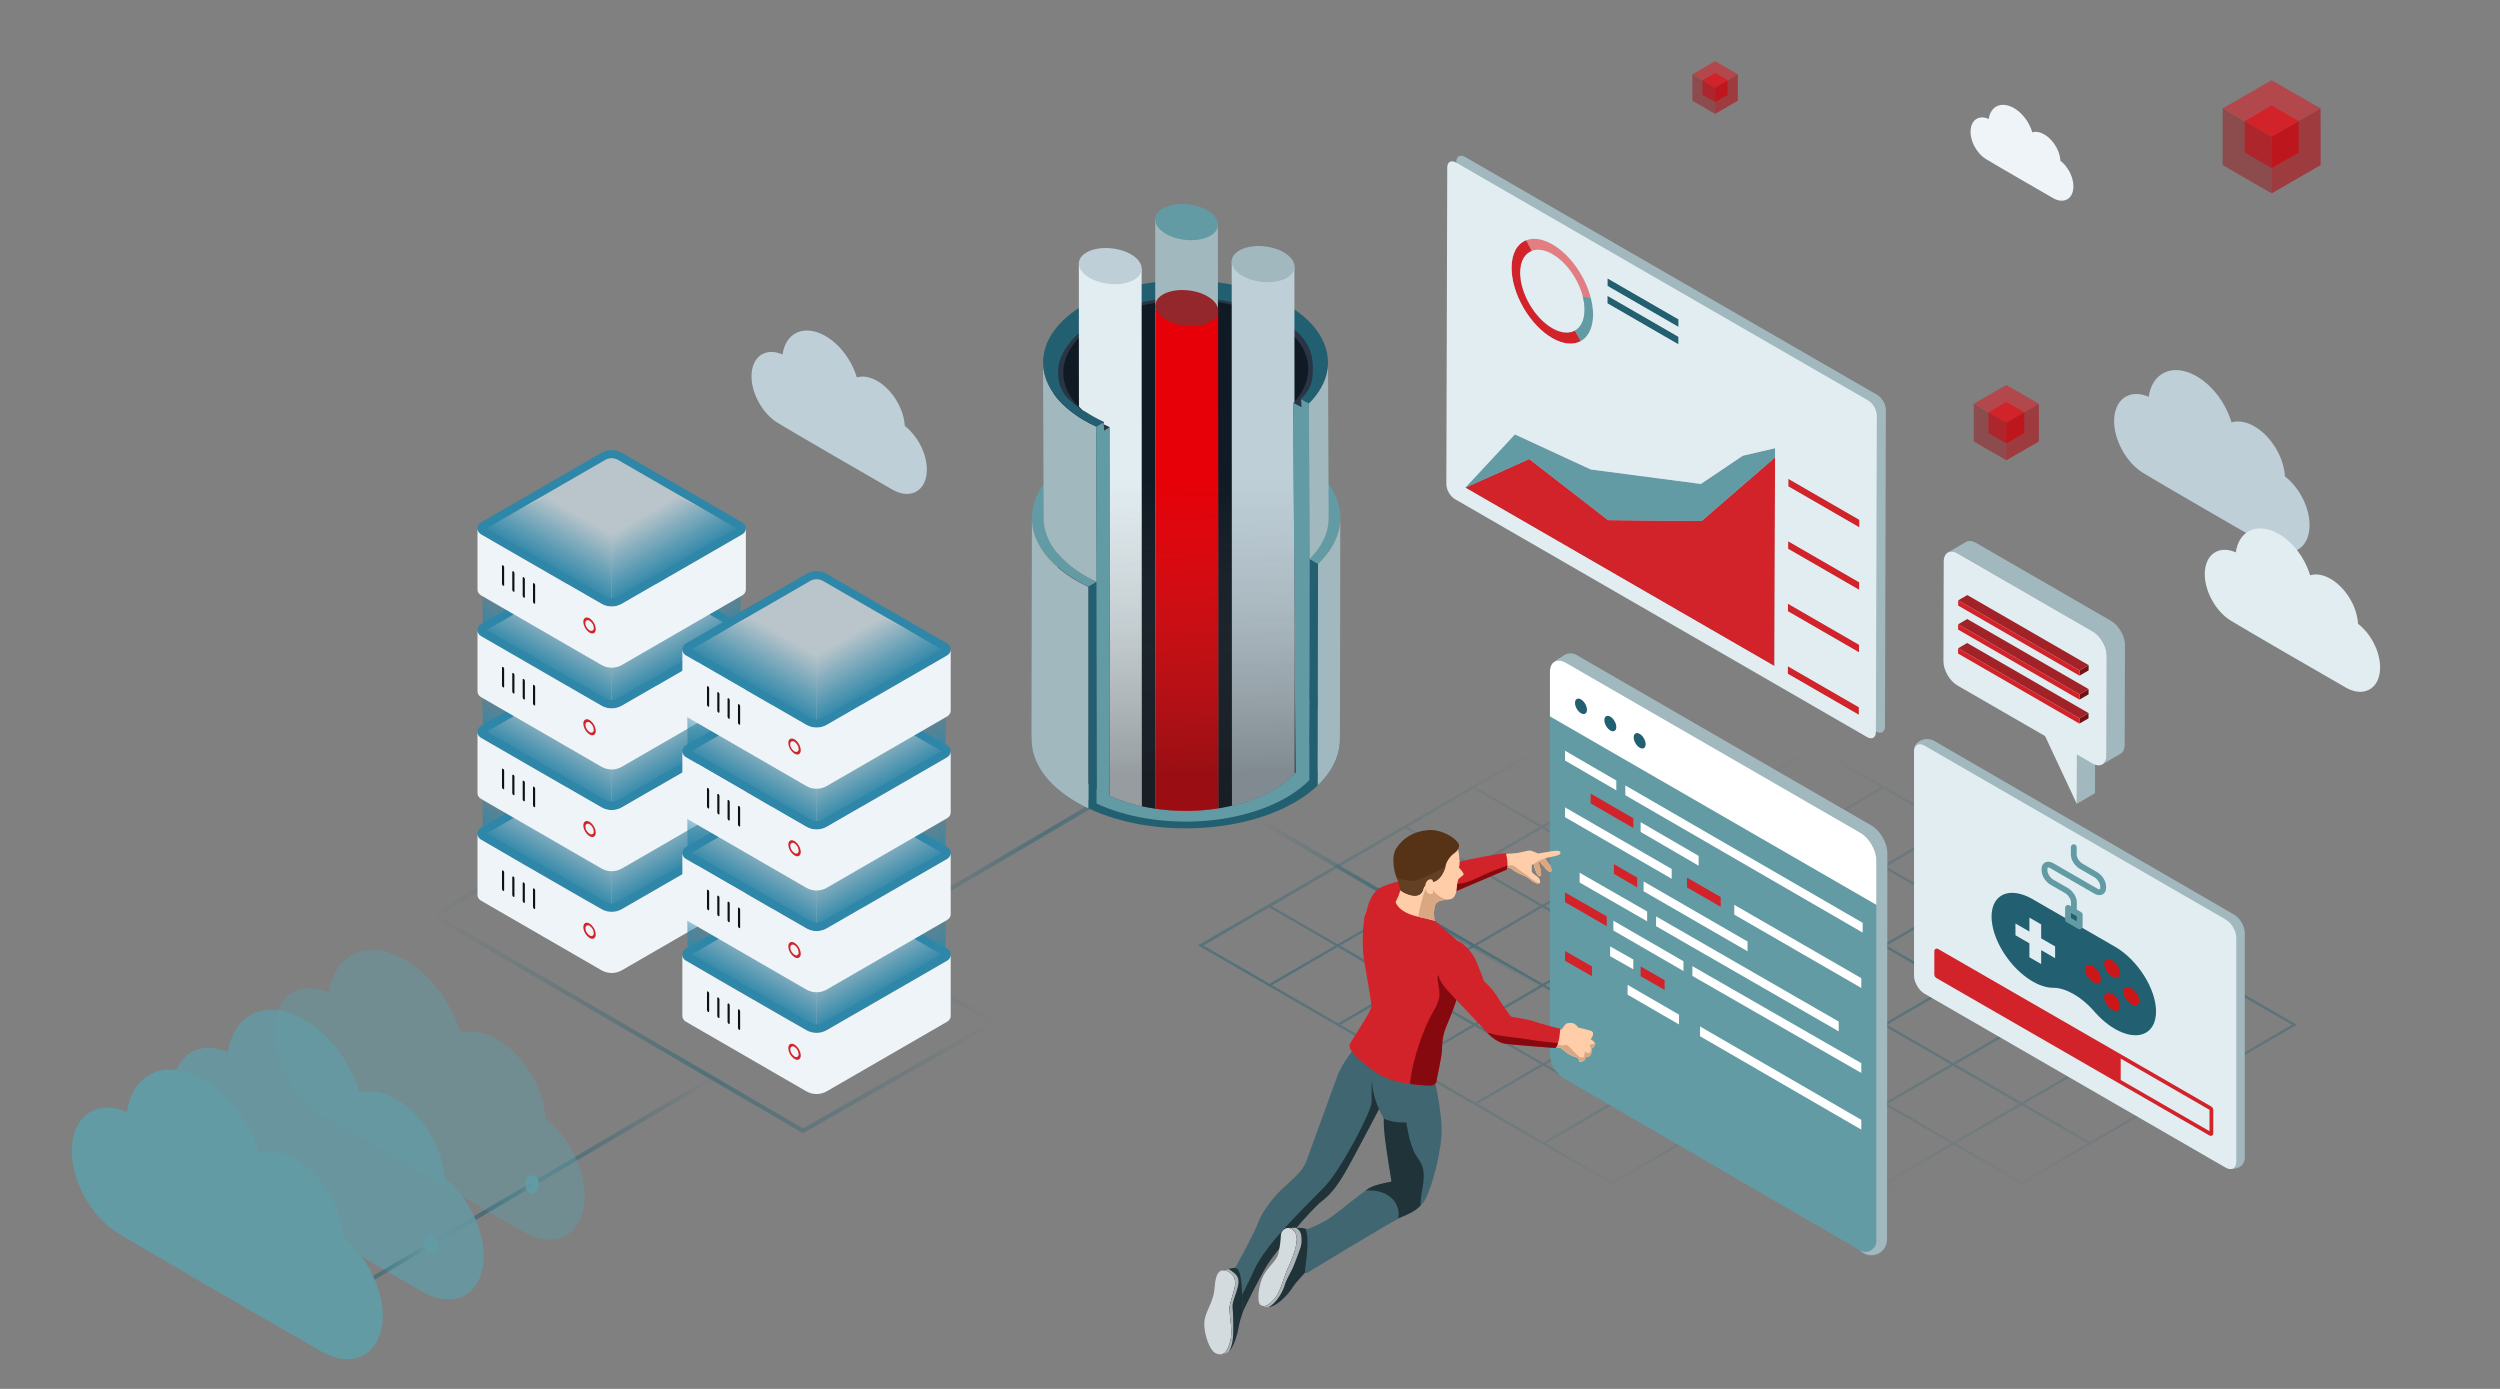 <?xml version="1.0" encoding="UTF-8"?><svg id="uuid-cf60384a-baf9-454f-8139-5ce4effbeaef" xmlns="http://www.w3.org/2000/svg" width="1800" height="1000" xmlns:xlink="http://www.w3.org/1999/xlink" viewBox="0 0 1800 1000"><rect x="0" y="0" width="1800" height="1000" fill="#808080" stroke="none"/><defs><linearGradient id="uuid-ccf429e4-529b-44a0-8ec1-967bd61cf0b9" x1="1258.11" y1="519.23" x2="1258.11" y2="193.5" gradientTransform="translate(0 343.55)" gradientUnits="userSpaceOnUse"><stop offset="0" stop-color="#226071" stop-opacity="0"/><stop offset=".49" stop-color="#226071"/><stop offset="1" stop-color="#226071" stop-opacity="0"/></linearGradient><linearGradient id="uuid-89f9cf30-06b2-4e24-ad13-0f4b05a44821" x1="310.3" y1="695.12" x2="718.19" y2="695.12" gradientTransform="matrix(1, 0, 0, 1, 0, 0)" xlink:href="#uuid-ccf429e4-529b-44a0-8ec1-967bd61cf0b9"/><linearGradient id="uuid-617ddcad-6613-446c-88b9-f1ff20a961c5" x1="304.6" y1="851.2" x2="467.24" y2="851.2" gradientTransform="translate(48.15 -28.34) rotate(-5.95) scale(1.22 1.06) skewX(-11)" xlink:href="#uuid-ccf429e4-529b-44a0-8ec1-967bd61cf0b9"/><linearGradient id="uuid-972cca3d-416f-4364-8c0f-79e9dc0e83a6" x1="637.22" y1="596.89" x2="877.72" y2="596.89" gradientTransform="matrix(1, 0, 0, 1, 0, 0)" xlink:href="#uuid-ccf429e4-529b-44a0-8ec1-967bd61cf0b9"/><linearGradient id="uuid-6ab73374-a39c-47bc-9756-48c4a3f6a13c" x1="811.23" y1="651.32" x2="1020.68" y2="651.32" gradientTransform="translate(1925.92) rotate(-180) scale(1 -1)" xlink:href="#uuid-ccf429e4-529b-44a0-8ec1-967bd61cf0b9"/><linearGradient id="uuid-58bfb1d9-ea88-4bd7-afed-974308b4a95a" x1="310.22" y1="873.76" x2="384.66" y2="873.76" gradientTransform="matrix(1, 0, 0, 1, 0, 0)" xlink:href="#uuid-ccf429e4-529b-44a0-8ec1-967bd61cf0b9"/><linearGradient id="uuid-e70e6e7a-57f6-4833-9778-a6ff53c56bca" x1="235.48" y1="917.92" x2="309.92" y2="917.92" gradientTransform="matrix(1, 0, 0, 1, 0, 0)" xlink:href="#uuid-ccf429e4-529b-44a0-8ec1-967bd61cf0b9"/><linearGradient id="uuid-231dd60d-5df0-4cd8-ba02-6bf62795c0a5" x1="377.04" y1="-50.88" x2="409.24" y2="4.9" gradientTransform="translate(0 568) scale(1 -1)" gradientUnits="userSpaceOnUse"><stop offset="0" stop-color="#2e87a9"/><stop offset=".63" stop-color="#2e87a9" stop-opacity="0"/></linearGradient><linearGradient id="uuid-097f58d2-a2b5-4cd5-93a8-badb26b28e76" x1="-9370.34" y1="-50.85" x2="-9338.17" y2="4.88" gradientTransform="translate(-8866.63 568) rotate(-180)" xlink:href="#uuid-231dd60d-5df0-4cd8-ba02-6bf62795c0a5"/><linearGradient id="uuid-47487122-82db-4bb3-b46c-1f37df7b5687" x1="377.06" y1="21.6" x2="409.26" y2="77.38" xlink:href="#uuid-231dd60d-5df0-4cd8-ba02-6bf62795c0a5"/><linearGradient id="uuid-a4668acb-131d-4ba1-8bdb-89c7f78c2c65" x1="-9370.32" y1="21.62" x2="-9338.15" y2="77.35" gradientTransform="translate(-8866.63 568) rotate(-180)" xlink:href="#uuid-231dd60d-5df0-4cd8-ba02-6bf62795c0a5"/><linearGradient id="uuid-7180310d-4502-40c4-a44b-a2247d21cf6f" x1="377.08" y1="94.86" x2="409.24" y2="150.56" xlink:href="#uuid-231dd60d-5df0-4cd8-ba02-6bf62795c0a5"/><linearGradient id="uuid-5309a206-855e-410d-b519-170a9fda3881" x1="-9370.3" y1="94.88" x2="-9338.12" y2="150.63" gradientTransform="translate(-8866.63 568) rotate(-180)" xlink:href="#uuid-231dd60d-5df0-4cd8-ba02-6bf62795c0a5"/><linearGradient id="uuid-d122e895-44ac-4dda-af88-6a731c2c1cba" x1="392.71" y1="160.08" x2="436" y2="235.06" gradientTransform="translate(0 568) scale(1 -1)" gradientUnits="userSpaceOnUse"><stop offset="0" stop-color="#2e87a9"/><stop offset=".51" stop-color="#2e87a9" stop-opacity="0"/></linearGradient><linearGradient id="uuid-1f3c9c0d-850c-4e0a-92a7-11ce37a28ee7" x1="-9354.67" y1="160.1" x2="-9311.38" y2="235.08" gradientTransform="translate(-8866.63 568) rotate(-180)" xlink:href="#uuid-d122e895-44ac-4dda-af88-6a731c2c1cba"/><linearGradient id="uuid-dfec0453-dc46-4b70-afa3-8d9e372eebd5" x1="524.62" y1="-137.97" x2="556.77" y2="-82.27" xlink:href="#uuid-231dd60d-5df0-4cd8-ba02-6bf62795c0a5"/><linearGradient id="uuid-01fdd758-8e6a-4721-b0dc-ddae536c1667" x1="-9517.86" y1="-137.95" x2="-9485.7" y2="-82.25" gradientTransform="translate(-8866.63 568) rotate(-180)" xlink:href="#uuid-231dd60d-5df0-4cd8-ba02-6bf62795c0a5"/><linearGradient id="uuid-bf746f2e-1f46-4f55-af08-2425ba01d594" x1="524.57" y1="-65.56" x2="556.77" y2="-9.78" xlink:href="#uuid-231dd60d-5df0-4cd8-ba02-6bf62795c0a5"/><linearGradient id="uuid-396f1496-08db-4b97-8e22-1938a903dafb" x1="-9517.9" y1="-65.54" x2="-9485.7" y2="-9.76" gradientTransform="translate(-8866.63 568) rotate(-180)" xlink:href="#uuid-231dd60d-5df0-4cd8-ba02-6bf62795c0a5"/><linearGradient id="uuid-5c9dfdd5-9a8f-467f-993a-cf37da702f80" x1="524.59" y1="7.7" x2="556.8" y2="63.47" xlink:href="#uuid-231dd60d-5df0-4cd8-ba02-6bf62795c0a5"/><linearGradient id="uuid-6b4ec35e-5ee9-49f6-b4ba-cadd13e4a6c5" x1="-9517.88" y1="7.72" x2="-9485.68" y2="63.5" gradientTransform="translate(-8866.63 568) rotate(-180)" xlink:href="#uuid-231dd60d-5df0-4cd8-ba02-6bf62795c0a5"/><linearGradient id="uuid-42af4b10-3354-49d1-b403-0e9bf02d0c90" x1="540.21" y1="72.93" x2="583.56" y2="148.03" xlink:href="#uuid-d122e895-44ac-4dda-af88-6a731c2c1cba"/><linearGradient id="uuid-c0a105ad-fe46-4adb-a749-5186605934e7" x1="-9502.27" y1="72.95" x2="-9458.94" y2="148.01" gradientTransform="translate(-8866.63 568) rotate(-180)" xlink:href="#uuid-d122e895-44ac-4dda-af88-6a731c2c1cba"/><clipPath id="uuid-f7084510-4a3f-4a0f-aa1c-a04752785682"><path d="M798.97,482.19l.13,90.88c16.02,7.21,35.33,10.77,54.65,10.79,22.74,0,45.6-5.06,63.02-15.11,6.54-3.78,11.91-8.05,15.98-12.56l-.37-61.93-.21-7.33c.04,.07,.12,.03,.16,.1l-1.21-196.99,.23,.06c6.89-7.41,10.4-15.61,10.59-23.76,.08-2.4,10.2-74.01,9.67-76.45-2.34-10.51-10.44-20.63-24.31-28.7-17.02-9.78-43.78-22.36-66.32-22.18-22.54,.17-40.9,13.03-58.32,23.09-9.04,5.22-22.28,8.94-26.68,15.41-4.13,5.91-10.22,83.82-10.34,90.06-.18,9.71,4.39,19.32,13.72,27.66,2.18,1.39,4.58,2.84,7.22,4.36,2.64,1.51,5.42,2.94,8.24,4.26h0l.03,1.75c1.37,.68,2.74,1.36,4.19,1.99l-4.04,2.33h0l3.86-2.13,.16,168.68-.04,5.71Z" fill="none"/></clipPath><clipPath id="uuid-b9220511-11b8-4a79-8d22-d41679844555"><path d="M798.97,482.19l.13,90.88c16.02,7.21,35.33,10.77,54.65,10.79,22.74,0,45.6-5.06,63.02-15.11,6.54-3.78,11.91-8.05,15.98-12.56l-.37-61.93-.21-7.33c.04,.07,.12,.03,.16,.1l-1.21-196.99,.23,.06c6.89-7.41,10.4-15.61,10.59-23.76,.08-2.4,10.2-74.01,9.67-76.45-2.34-10.51-10.44-20.63-24.31-28.7-17.02-9.78-43.78-22.36-66.32-22.18-22.54,.17-40.9,13.03-58.32,23.09-9.04,5.22-22.28,8.94-26.68,15.41-4.13,5.91-10.22,83.82-10.34,90.06-.18,9.71,4.39,19.32,13.72,27.66,2.18,1.39,4.58,2.84,7.22,4.36,2.64,1.51,5.42,2.94,8.24,4.26h0l.03,1.75c1.37,.68,2.74,1.36,4.19,1.99l-4.04,2.33h0l3.86-2.13,.16,168.68-.04,5.71Z" fill="none"/></clipPath><clipPath id="uuid-58cd1537-ab0f-4c14-913b-d322b6dfa0e4"><path d="M798.97,482.19l.13,90.88c16.02,7.21,35.33,10.77,54.65,10.79,22.74,0,45.6-5.06,63.02-15.11,6.54-3.78,11.91-8.05,15.98-12.56l-.37-61.93-.21-7.33c.04,.07,.12,.03,.16,.1l-1.21-196.99,.23,.06c6.89-7.41,10.4-15.61,10.59-23.76,.08-2.4,10.2-74.01,9.67-76.45-2.34-10.51-10.44-20.63-24.31-28.7-17.02-9.78-43.78-22.36-66.32-22.18-22.54,.17-40.9,13.03-58.32,23.09-9.04,5.22-22.28,8.94-26.68,15.41-4.13,5.91-10.22,83.82-10.34,90.06-.18,9.71,4.39,19.32,13.72,27.66,2.18,1.39,4.58,2.84,7.22,4.36,2.64,1.51,5.42,2.94,8.24,4.26h0l.03,1.75c1.37,.68,2.74,1.36,4.19,1.99l-4.04,2.33h0l3.86-2.13,.16,168.68-.04,5.71Z" fill="none"/></clipPath><clipPath id="uuid-6d03acdb-9fe7-4519-8340-239967877d5e"><path d="M798.97,482.19l.13,90.88c16.02,7.21,35.33,10.77,54.65,10.79,22.74,0,45.6-5.06,63.02-15.11,6.54-3.78,11.91-8.05,15.98-12.56l-.37-61.93-.21-7.33c.04,.07,.12,.03,.16,.1l-1.21-196.99,.23,.06c6.89-7.41,10.4-15.61,10.59-23.76,.08-2.4,10.2-74.01,9.67-76.45-2.34-10.51-10.44-20.63-24.31-28.7-17.02-9.78-43.78-22.36-66.32-22.18-22.54,.17-40.9,13.03-58.32,23.09-9.04,5.22-22.28,8.94-26.68,15.41-4.13,5.91-10.22,83.82-10.34,90.06-.18,9.71,4.39,19.32,13.72,27.66,2.18,1.39,4.58,2.84,7.22,4.36,2.64,1.51,5.42,2.94,8.24,4.26h0l.03,1.75c1.37,.68,2.74,1.36,4.19,1.99l-4.04,2.33h0l3.86-2.13,.16,168.68-.04,5.71Z" fill="none"/></clipPath><linearGradient id="uuid-5beeff44-9068-4b87-8d5b-126bbfe9e91f" x1="-275.78" y1="389.42" x2="-56.2" y2="269.19" gradientTransform="translate(1065.26 123.19) rotate(-120) scale(1 -1)" gradientUnits="userSpaceOnUse"><stop offset="0" stop-color="#252425"/><stop offset=".68" stop-color="#616061" stop-opacity=".2"/><stop offset=".85" stop-color="#646464" stop-opacity="0"/></linearGradient></defs><path d="M1604.26,709.32l-1.8-1-47.6-27.5-1.7-1-47.6-27.5-1.7-1-47.6-27.5-1.7-1-47.6-27.5-1.7-1-47.6-27.5-1.7-1-47.6-27.5-1.7-1-47.6-27.5-1.8-1-49.4-28.5-49,28.4-1.8,1-47.3,27.5-1.8,1-47.3,27.5-1.8,1-47.3,27.5-1.8,1-47.3,27.5-1.8,1-47.3,27.5-1.8,1-49,28.4,49.4,28.5,1.8,1,47.6,27.5,1.7,1,47.6,27.5,1.7,1,47.6,27.5,1.7,1,47.6,27.5,1.7,1,47.6,27.5,1.7,1,47.6,27.5,1.7,1,47.6,27.5,1.8,1,49.4,28.5,49-28.4,1.8-1,47.3-27.5,1.8-1,47.3-27.5,1.8-1,47.3-27.5,1.8-1,47.3-27.5,1.8-1,47.3-27.5,1.8-1,49-28.4-49.4-28.5Zm-51-27.5l47.6,27.5-47.3,27.5-47.6-27.5,47.3-27.5Zm-295.1,0l47.6,27.5-47.3,27.5-47.6-27.5,47.3-27.5Zm-49,26.5l-47.6-27.5,47.3-27.5,47.6,27.5-47.3,27.5Zm98.3,2l47.6,27.5-47.3,27.5-47.6-27.5,47.3-27.5Zm1.8-1l47.3-27.5,47.6,27.5-47.3,27.5-47.6-27.5Zm-1.7-1l-47.6-27.5,47.3-27.5,47.6,27.5-47.3,27.5Zm-49.4-28.5l-47.6-27.5,47.3-27.5,47.6,27.5-47.3,27.5Zm-49.3-28.5l-47.6-27.5,47.3-27.5,47.6,27.5-47.3,27.5Zm-1.8,1l-47.3,27.5-47.6-27.5,47.3-27.5,47.6,27.5Zm-49,28.5l-47.3,27.5-47.6-27.5,47.3-27.5,47.6,27.5Zm1.7,1l47.6,27.5-47.3,27.5-47.6-27.5,47.3-27.5Zm49.4,28.5l47.6,27.5-47.3,27.5-47.6-27.5,47.3-27.5Zm49.3,28.5l47.6,27.5-47.3,27.5-47.6-27.5,47.3-27.5Zm49.3,28.5l47.6,27.5-47.3,27.5-47.6-27.5,47.3-27.5Zm1.8-1l47.3-27.5,47.6,27.5-47.3,27.5-47.6-27.5Zm49-28.5l47.3-27.5,47.6,27.5-47.3,27.5-47.6-27.5Zm49-28.5l47.3-27.5,47.6,27.5-47.3,27.5-47.6-27.5Zm-1.7-1l-47.6-27.5,47.3-27.5,47.6,27.5-47.3,27.5Zm-49.3-28.5l-47.6-27.5,47.3-27.5,47.6,27.5-47.3,27.5Zm-49.3-28.5l-47.6-27.5,47.3-27.5,47.6,27.5-47.3,27.5Zm-49.4-28.4l-47.6-27.5,47.3-27.5,47.6,27.5-47.3,27.5Zm-49.4-28.5l-47.6-27.5,47.3-27.5,47.6,27.5-47.3,27.5Zm-1.6,1l-47.3,27.5-47.6-27.5,47.3-27.5,47.6,27.5Zm-49.1,28.5l-47.2,27.5-47.6-27.5,47.3-27.5,47.5,27.5Zm-49,28.4l-47.3,27.5-47.6-27.5,47.3-27.5,47.6,27.5Zm-49,28.5l-47.3,27.5-47.6-27.5,47.3-27.5,47.6,27.5Zm1.7,1l47.6,27.5-47.3,27.5-47.6-27.5,47.3-27.5Zm49.3,28.5l47.6,27.5-47.2,27.6-47.6-27.5,47.2-27.6Zm49.4,28.5l47.6,27.5-47.3,27.5-47.6-27.5,47.3-27.5Zm49.3,28.5l47.6,27.5-47.3,27.5-47.6-27.5,47.3-27.5Zm49.3,28.5l47.6,27.5-47.3,27.5-47.6-27.5,47.3-27.5Zm49.4,28.4l47.6,27.5-47.3,27.5-47.6-27.5,47.3-27.5Zm1.7-1l47.3-27.5,47.6,27.5-47.3,27.5-47.6-27.5Zm49-28.4l47.3-27.5,47.6,27.5-47.3,27.5-47.6-27.5Zm49.1-28.5l47.3-27.5,47.6,27.5-47.3,27.5-47.6-27.5Zm49-28.5l47.3-27.5,47.6,27.5-47.3,27.5-47.6-27.5Zm46.9-84.5l47.6,27.5-47.3,27.5-47.6-27.5,47.3-27.5Zm-49.3-28.5l47.6,27.5-47.3,27.5-47.6-27.5,47.3-27.5Zm-49.3-28.4l47.6,27.5-47.3,27.5-47.6-27.5,47.3-27.5Zm-49.4-28.6l47.6,27.5-47.3,27.5-47.5-27.4,47.2-27.6Zm-49.3-28.5l47.6,27.5-47.3,27.5-47.6-27.5,47.3-27.5Zm-49.4-28.4l47.6,27.5-47.3,27.5-47.6-27.5,47.3-27.5Zm-49.2-28.5l47.6,27.5-47.3,27.5-47.6-27.5,47.3-27.5Zm-49.1,28.5l47.6,27.5-47.3,27.5-47.5-27.5,47.2-27.5Zm-49,28.5l47.6,27.5-47.3,27.5-47.6-27.5,47.3-27.5Zm-49,28.4l47.6,27.5-47.3,27.5-47.6-27.4,47.3-27.6Zm-49,28.6l47.6,27.5-47.3,27.5-47.6-27.5,47.3-27.5Zm-49.1,28.5l47.6,27.5-47.3,27.5-47.5-27.5,47.2-27.5Zm-48.7,83.4l-47.6-27.5,47.3-27.5,47.6,27.5-47.3,27.5Zm49.3,28.5l-47.6-27.5,47.3-27.5,47.6,27.5-47.3,27.5Zm49.4,28.5l-47.6-27.5,47.3-27.5,47.6,27.5-47.3,27.5Zm49.3,28.5l-47.6-27.5,47.3-27.5,47.6,27.5-47.3,27.5Zm49.4,28.4l-47.6-27.5,47.3-27.5,47.6,27.5-47.3,27.5Zm49.3,28.5l-47.6-27.5,47.3-27.5,47.6,27.5-47.3,27.5Zm49.3,28.6l-47.6-27.5,47.3-27.5,47.6,27.5-47.3,27.5Zm49.4,28.4l-47.6-27.5,47.3-27.5,47.6,27.5-47.3,27.5Zm49.3,28.5l-47.6-27.5,47.3-27.5,47.6,27.5-47.3,27.5Zm49.1-28.5l-47.6-27.5,47.3-27.5,47.6,27.5-47.3,27.5Zm49-28.4l-47.6-27.5,47.3-27.5,47.6,27.5-47.3,27.5Zm49-28.6l-47.6-27.5,47.3-27.5,47.6,27.5-47.3,27.5Zm49-28.5l-47.6-27.5,47.3-27.5,47.6,27.5-47.3,27.5Zm49.1-28.4l-47.6-27.5,47.3-27.5,47.6,27.5-47.3,27.5Zm49-28.5l-47.6-27.5,47.3-27.5,47.6,27.5-47.3,27.5Z" fill="url(#uuid-ccf429e4-529b-44a0-8ec1-967bd61cf0b9)" isolation="isolate" opacity=".49"/><g><polygon points="313.19 659.62 446 576.11 715.2 736.18 578.13 814.15 313.19 659.62" fill="none" isolation="isolate" opacity=".49" stroke="url(#uuid-89f9cf30-06b2-4e24-ad13-0f4b05a44821)" stroke-miterlimit="10" stroke-width="3"/><line x1="513.2" y1="776.28" x2="305.36" y2="898.62" fill="none" isolation="isolate" opacity=".49" stroke="url(#uuid-617ddcad-6613-446c-88b9-f1ff20a961c5)" stroke-miterlimit="10" stroke-width="3"/><line x1="876.96" y1="526.56" x2="637.98" y2="667.22" fill="none" isolation="isolate" opacity=".49" stroke="url(#uuid-972cca3d-416f-4364-8c0f-79e9dc0e83a6)" stroke-miterlimit="10" stroke-width="3"/><line x1="906" y1="590.13" x2="1113.93" y2="712.52" fill="none" isolation="isolate" opacity=".49" stroke="url(#uuid-6ab73374-a39c-47bc-9756-48c4a3f6a13c)" stroke-miterlimit="10" stroke-width="3"/><path d="M412.18,828.83c-5.21-9.59-11.99-17.53-19.34-23.28-.54-9.26-3.44-19.46-8.82-29.37-12.92-23.79-35.57-37.48-52.36-32.41-1.81-6.03-4.35-12.14-7.62-18.17-17.2-31.68-48.29-48.96-69.43-38.6-9.94,4.87-15.91,14.99-17.67,27.63-8.81-3.87-17.68-4.44-25.05-.82-17.01,8.34-19.58,35.75-5.74,61.24,6.32,11.63,14.96,20.85,24.11,26.64,10.89,6.9,136.96,79.92,147.06,85.54,10.11,5.62,20.61,7.01,29.11,2.84,17.01-8.34,19.58-35.75,5.74-61.24Z" fill="#639ba5" opacity=".5"/><path d="M383.04,859.07c-2.73,0-4.94-2.89-4.94-6.46s2.21-6.46,4.94-6.46,4.94,2.89,4.94,6.46-2.21,6.46-4.94,6.46Z" fill="#639ba5"/><line x1="310.98" y1="895.3" x2="383.9" y2="852.21" fill="none" isolation="isolate" opacity=".49" stroke="url(#uuid-58bfb1d9-ea88-4bd7-afed-974308b4a95a)" stroke-miterlimit="10" stroke-width="3"/><path d="M339.43,871.87c-5.21-9.59-11.99-17.53-19.34-23.28-.54-9.26-3.44-19.46-8.82-29.37-12.92-23.79-35.57-37.48-52.36-32.41-1.81-6.03-4.35-12.14-7.62-18.17-17.2-31.68-48.29-48.96-69.43-38.6-9.94,4.87-15.91,14.99-17.67,27.63-8.81-3.87-17.68-4.44-25.05-.82-17.01,8.34-19.58,35.75-5.74,61.24,6.32,11.63,14.96,20.85,24.11,26.64,10.89,6.9,136.96,79.92,147.06,85.54,10.11,5.62,20.61,7.01,29.11,2.84,17.01-8.34,19.58-35.75,5.74-61.24Z" fill="#639ba5" opacity=".8"/><line x1="236.24" y1="939.46" x2="309.16" y2="896.38" fill="none" isolation="isolate" opacity=".49" stroke="url(#uuid-e70e6e7a-57f6-4833-9778-a6ff53c56bca)" stroke-miterlimit="10" stroke-width="3"/><path d="M266.68,914.91c-5.21-9.59-11.99-17.53-19.34-23.28-.54-9.26-3.44-19.46-8.82-29.37-12.92-23.79-35.57-37.48-52.36-32.41-1.81-6.02-4.35-12.14-7.62-18.17-17.2-31.68-48.29-48.96-69.43-38.6-9.94,4.87-15.91,14.99-17.67,27.63-8.81-3.87-17.68-4.44-25.05-.82-17.01,8.34-19.58,35.75-5.74,61.24,6.32,11.63,14.96,20.85,24.11,26.64,10.89,6.9,136.96,79.92,147.06,85.54,10.11,5.62,20.61,7.01,29.11,2.84,17.01-8.34,19.58-35.75,5.74-61.24Z" fill="#639ba5"/><ellipse cx="237.55" cy="938.69" rx="4.94" ry="6.46" fill="#639ba5"/><path d="M310.3,902.11c-2.73,0-4.94-2.89-4.94-6.46s2.21-6.46,4.94-6.46,4.94,2.89,4.94,6.46-2.21,6.46-4.94,6.46Z" fill="#639ba5"/><g><path d="M440.36,653.58c-2.05,0-4.09-.58-5.85-1.56l-86.81-50.08c-.58-.29-.97-.97-.97-1.66v-.1c0-.68,.39-1.36,.97-1.75l86.81-50.18c3.61-2.14,8.09-2.14,11.79,0l86.81,50.18c.97,.49,1.27,1.66,.78,2.63-.19,.29-.49,.58-.78,.78l-86.81,50.08c-1.85,1.17-3.9,1.66-5.94,1.66Z" fill="#bac5cb"/><path d="M440.36,549.61c1.56,0,3.12,.39,4.48,1.17l85.45,49.3-29.43,16.95-38.39,22.12-17.73,10.23c-2.73,1.56-6.04,1.56-8.77,0l-17.73-10.23-38.39-22.12-29.43-16.95,85.45-49.3c1.36-.68,2.92-1.17,4.48-1.17m0-5.75c-2.53,0-5.07,.68-7.31,1.95l-86.81,50.18c-1.56,.88-2.44,2.53-2.44,4.29v.19c0,1.66,.97,3.22,2.44,4.09l30.69,17.83,38.39,22.12,17.73,10.13c4.58,2.63,10.13,2.63,14.71,0l17.73-10.23,38.39-22.12,30.69-17.73c2.34-1.36,3.12-4.38,1.75-6.72-.39-.78-1.07-1.36-1.75-1.75l-86.81-50.18c-2.34-1.36-4.87-2.05-7.4-2.05h0Z" fill="#2e87a9"/><path d="M537.01,600.18v44.14c0,1.66-.97,3.22-2.44,4.09l-86.81,50.18c-4.58,2.63-10.13,2.63-14.71,0l-86.81-50.18c-1.46-.88-2.44-2.34-2.44-4.09v-43.94c0,1.66,.97,3.22,2.44,4.09l30.69,17.83,38.39,22.12,17.73,10.13c4.58,2.63,10.13,2.63,14.71,0l17.73-10.23,38.39-22.12,30.69-17.73c1.46-.88,2.44-2.53,2.44-4.29Z" fill="#eef4f7"/><g><polygon points="347.7 601.94 440.36 653.58 440.36 583.23 346.72 527.01 347.7 601.94" fill="url(#uuid-231dd60d-5df0-4cd8-ba02-6bf62795c0a5)"/><polygon points="533.02 601.94 440.36 653.58 440.36 583.23 534.09 527.01 533.02 601.94" fill="url(#uuid-097f58d2-a2b5-4cd5-93a8-badb26b28e76)"/></g><path d="M362.21,626.78c.49,.29,.68,.78,.78,1.27v12.96c0,.49-.39,.68-.78,.39-.49-.29-.68-.78-.78-1.27v-12.96c0-.39,.39-.58,.78-.39Z" fill="#0a1118"/><path d="M369.62,631.07c.49,.29,.68,.78,.78,1.27v12.96c0,.49-.39,.68-.78,.39-.49-.29-.68-.78-.78-1.27v-12.96c.1-.39,.39-.58,.78-.39Z" fill="#0a1118"/><path d="M377.12,635.36c.49,.29,.68,.78,.78,1.27v12.96c0,.49-.29,.68-.78,.39s-.68-.78-.78-1.27v-12.96c0-.39,.39-.58,.78-.39Z" fill="#0a1118"/><path d="M384.53,639.74c.49,.29,.68,.78,.78,1.27v12.96c0,.49-.29,.68-.78,.39s-.68-.78-.78-1.27v-12.96c0-.49,.39-.68,.78-.39Z" fill="#0a1118"/><path d="M424.47,664.98c2.63,1.75,4.29,4.58,4.48,7.79,0,2.83-2.05,3.99-4.48,2.53-2.63-1.75-4.29-4.58-4.48-7.7,0-2.92,2.05-4.09,4.48-2.63Zm2.14,8.77c.68-.39,.97-1.17,.88-1.95-.1-2.05-1.17-3.99-2.92-5.16-.58-.49-1.46-.49-2.14-.19-.68,.39-.97,1.17-.88,1.95,0,1.07,.29,2.05,.88,2.92,.49,.88,1.27,1.66,2.14,2.24,.58,.49,1.36,.58,2.05,.19" fill="#d2232a"/><path d="M440.36,580.31c-2.05,0-4.09-.58-5.85-1.56l-86.81-50.08c-.58-.29-.97-.97-.97-1.66v-.1c0-.68,.39-1.36,.97-1.75l86.81-50.18c3.61-2.14,8.09-2.14,11.79,0l86.81,50.18c.97,.49,1.27,1.66,.78,2.63-.19,.29-.49,.58-.78,.78l-86.81,50.08c-1.85,1.17-3.9,1.75-5.94,1.66Z" fill="#bac5cb"/><g><polygon points="347.7 529.45 440.36 581.18 440.36 510.84 346.72 454.52 347.7 529.45" fill="url(#uuid-47487122-82db-4bb3-b46c-1f37df7b5687)"/><polygon points="533.02 529.45 440.36 581.18 440.36 510.84 534.09 454.52 533.02 529.45" fill="url(#uuid-a4668acb-131d-4ba1-8bdb-89c7f78c2c65)"/></g><path d="M440.36,476.44c1.56,0,3.12,.39,4.48,1.17l85.45,49.3-29.43,16.95-38.39,22.12-17.73,10.23c-2.73,1.56-6.04,1.56-8.77,0l-17.73-10.23-38.39-22.12-29.43-16.95,85.45-49.3c1.36-.78,2.92-1.17,4.48-1.17m0-5.85c-2.53,0-5.07,.68-7.31,1.95l-86.81,50.18c-1.56,.88-2.44,2.53-2.44,4.29v.19c0,1.66,.97,3.22,2.44,4.09l30.69,17.73,38.39,22.12,17.73,10.23c4.58,2.63,10.13,2.63,14.71,0l17.73-10.23,38.39-22.12,30.69-17.73c2.34-1.36,3.12-4.38,1.75-6.72-.39-.78-1.07-1.36-1.75-1.75l-86.81-50.18c-2.34-1.36-4.87-2.05-7.4-2.05h0Z" fill="#2e87a9"/><path d="M537.01,526.91v44.14c0,1.66-.97,3.22-2.44,4.09l-86.81,50.18c-4.58,2.63-10.13,2.63-14.71,0l-86.81-50.18c-1.46-.88-2.44-2.34-2.44-4.09v-43.94c0,1.66,.97,3.22,2.44,4.09l30.69,17.73,38.39,22.12,17.73,10.23c4.58,2.63,10.13,2.63,14.71,0l17.73-10.23,38.39-22.12,30.69-17.73c1.46-.97,2.44-2.53,2.44-4.29Z" fill="#eef4f7"/><path d="M362.21,553.51c.49,.29,.68,.78,.78,1.27v12.96c0,.49-.39,.68-.78,.39-.49-.29-.68-.78-.78-1.27v-12.96c0-.39,.39-.58,.78-.39Z" fill="#0a1118"/><path d="M369.62,557.8c.49,.29,.68,.78,.78,1.27v12.96c0,.49-.39,.68-.78,.39-.49-.29-.68-.78-.78-1.27v-12.86c.1-.49,.39-.68,.78-.49Z" fill="#0a1118"/><path d="M377.12,562.18c.49,.29,.78,.78,.78,1.27v12.96c0,.49-.29,.68-.78,.39s-.68-.78-.78-1.27v-12.96c0-.49,.39-.68,.78-.39Z" fill="#0a1118"/><path d="M384.53,566.47c.39,.29,.68,.78,.78,1.27v12.96c0,.49-.29,.68-.78,.39s-.68-.78-.78-1.27v-12.96c0-.49,.39-.68,.78-.39Z" fill="#0a1118"/><path d="M424.47,591.71c2.63,1.75,4.29,4.58,4.48,7.79,0,2.83-2.05,3.99-4.48,2.53-2.63-1.75-4.29-4.58-4.48-7.7,0-2.92,2.05-3.99,4.48-2.63Zm2.14,8.87c.68-.39,.97-1.17,.88-1.95-.1-2.05-1.17-3.99-2.92-5.16-.58-.49-1.46-.49-2.14-.19-.68,.39-.97,1.17-.88,1.95,0,1.07,.29,2.05,.88,2.92,.49,.88,1.27,1.66,2.14,2.24,.58,.39,1.36,.49,2.05,.19" fill="#d2232a"/><path d="M440.36,507.13c-2.05,0-4.09-.58-5.85-1.56l-86.81-50.08c-.58-.29-.97-.97-.97-1.66v-.1c0-.68,.39-1.36,.97-1.75l86.81-50.08c3.61-2.14,8.09-2.14,11.79,0l86.81,50.18c.97,.49,1.27,1.66,.78,2.63-.19,.29-.49,.58-.78,.78l-86.81,50.08c-1.85,.97-3.9,1.56-5.94,1.56Z" fill="#bac5cb"/><g><polygon points="347.7 456.18 440.36 507.91 440.36 437.57 346.72 381.35 347.7 456.18" fill="url(#uuid-7180310d-4502-40c4-a44b-a2247d21cf6f)"/><polygon points="533.02 456.18 440.36 507.91 440.36 437.57 534.09 381.35 533.02 456.18" fill="url(#uuid-5309a206-855e-410d-b519-170a9fda3881)"/></g><path d="M440.36,403.17c1.56,0,3.12,.39,4.48,1.17l85.45,49.3-29.43,16.95-38.39,22.12-17.73,10.23c-2.73,1.56-6.04,1.56-8.77,0l-17.73-10.23-38.39-22.12-29.43-16.95,85.45-49.3c1.36-.78,2.92-1.17,4.48-1.17m0-5.85c-2.53,0-5.07,.68-7.31,1.95l-86.81,50.18c-1.56,.88-2.44,2.53-2.44,4.29v.19c0,1.66,.97,3.22,2.44,4.09l30.69,17.73,38.39,22.21,17.73,10.23c4.58,2.63,10.13,2.63,14.71,0l17.73-10.23,38.39-22.12,30.69-17.73c2.34-1.36,3.12-4.38,1.75-6.72-.39-.78-1.07-1.36-1.75-1.75l-86.81-50.18c-2.34-1.46-4.87-2.14-7.4-2.14h0Z" fill="#2e87a9"/><path d="M537.01,453.64v44.14c0,1.66-.97,3.22-2.44,4.09l-86.81,50.18c-4.58,2.63-10.13,2.63-14.71,0l-86.81-50.18c-1.46-.88-2.44-2.34-2.44-4.09v-43.94c0,1.66,.97,3.22,2.44,4.09l30.69,17.73,38.39,22.21,17.73,10.23c4.58,2.63,10.13,2.63,14.71,0l17.73-10.23,38.39-22.12,30.69-17.73c1.46-.97,2.44-2.63,2.44-4.38Z" fill="#eef4f7"/><path d="M362.21,480.24c.49,.29,.68,.78,.78,1.27v12.96c0,.49-.39,.68-.78,.39-.49-.29-.68-.78-.78-1.27v-12.96c0-.39,.39-.58,.78-.39Z" fill="#0a1118"/><path d="M369.62,484.63c.49,.29,.68,.78,.78,1.27v12.96c0,.49-.39,.68-.78,.39-.49-.29-.68-.78-.78-1.27v-12.96c.1-.49,.39-.68,.78-.39Z" fill="#0a1118"/><path d="M377.12,488.91c.49,.29,.68,.78,.78,1.27v12.96c0,.49-.29,.68-.78,.39-.49-.29-.68-.78-.78-1.27v-12.96c0-.49,.39-.68,.78-.39Z" fill="#0a1118"/><path d="M384.53,493.2c.49,.29,.68,.78,.78,1.27v12.96c0,.49-.29,.68-.78,.39-.49-.29-.68-.78-.78-1.27v-12.96c0-.39,.39-.68,.78-.39Z" fill="#0a1118"/><path d="M424.47,518.44c2.63,1.75,4.29,4.58,4.48,7.79,0,2.83-2.05,3.99-4.48,2.53-2.63-1.75-4.29-4.58-4.48-7.7,0-2.92,2.05-3.99,4.48-2.63Zm2.14,8.87c.68-.39,.97-1.17,.88-1.95-.1-2.05-1.17-3.99-2.92-5.16-.58-.49-1.46-.49-2.14-.19-.68,.39-.97,1.17-.88,1.95,0,1.07,.29,2.05,.88,2.92,.49,.88,1.27,1.66,2.14,2.24,.58,.39,1.36,.49,2.05,.19" fill="#d2232a"/><path d="M440.36,433.86c-2.05,0-4.09-.58-5.85-1.56l-86.81-50.08c-.58-.29-.97-.97-.97-1.66v-.1c0-.68,.39-1.36,.97-1.75l86.81-50.18c3.61-2.14,8.09-2.14,11.79,0l86.81,50.18c.97,.49,1.27,1.66,.78,2.63-.19,.29-.49,.58-.78,.78l-86.81,50.08c-1.85,1.07-3.9,1.66-5.94,1.66Z" fill="#bac5cb"/><g><polygon points="347.7 381.93 440.36 433.67 440.36 335.45 346.72 379.3 347.7 381.93" fill="url(#uuid-d122e895-44ac-4dda-af88-6a731c2c1cba)"/><polygon points="533.02 381.93 440.36 433.67 440.36 335.45 534.09 379.3 533.02 381.93" fill="url(#uuid-1f3c9c0d-850c-4e0a-92a7-11ce37a28ee7)"/></g><path d="M440.36,329.9c1.56,0,3.12,.39,4.48,1.17l85.45,49.3-29.43,16.95-38.39,22.12-17.73,10.23c-2.73,1.56-6.04,1.56-8.77,0l-17.73-10.23-38.39-22.12-29.43-16.95,85.45-49.3c1.36-.78,2.92-1.17,4.48-1.17m0-5.85c-2.53,0-5.07,.68-7.31,1.95l-86.81,50.18c-1.56,.88-2.44,2.53-2.44,4.29v.19c0,1.66,.97,3.22,2.44,4.09l30.69,17.64,38.39,22.12,17.73,10.23c4.58,2.63,10.13,2.63,14.71,0l17.73-10.23,38.39-22.12,30.69-17.73c2.34-1.36,3.12-4.38,1.75-6.72-.39-.78-1.07-1.36-1.75-1.75l-86.81-50.18c-2.24-1.27-4.77-1.95-7.4-1.95h0Z" fill="#2e87a9"/><path d="M537.01,380.37v44.14c0,1.66-.97,3.22-2.44,4.09l-86.81,50.18c-4.58,2.63-10.13,2.63-14.71,0l-86.81-50.18c-1.46-.88-2.44-2.34-2.44-4.09v-43.94c0,1.66,.97,3.22,2.44,4.09l30.69,17.73,38.39,22.12,17.73,10.23c4.58,2.63,10.13,2.63,14.71,0l17.73-10.23,38.39-22.12,30.69-17.73c1.46-.88,2.44-2.53,2.44-4.29Z" fill="#eef4f7"/><path d="M362.21,407.07c.49,.29,.68,.78,.78,1.27v12.96c0,.49-.39,.68-.78,.39-.49-.29-.68-.78-.78-1.27v-12.96c0-.49,.39-.68,.78-.39Z" fill="#0a1118"/><path d="M369.62,411.36c.49,.29,.68,.78,.78,1.27v12.96c0,.49-.39,.68-.78,.39-.49-.29-.68-.78-.78-1.27v-12.96c.1-.49,.39-.68,.78-.39Z" fill="#0a1118"/><path d="M377.12,415.64c.49,.29,.68,.78,.78,1.27v12.96c0,.49-.29,.68-.78,.39-.49-.29-.68-.78-.78-1.27v-12.96c0-.49,.39-.68,.78-.39Z" fill="#0a1118"/><path d="M384.53,419.93c.49,.29,.68,.78,.78,1.27v12.96c0,.49-.29,.68-.78,.39-.49-.29-.68-.78-.78-1.27v-12.96c0-.39,.39-.58,.78-.39Z" fill="#0a1118"/><path d="M424.47,445.16c2.63,1.75,4.29,4.58,4.48,7.79,0,2.83-2.05,3.99-4.48,2.53-2.63-1.75-4.29-4.58-4.48-7.79,0-2.73,2.05-3.9,4.48-2.53Zm2.14,8.87c.68-.39,.97-1.17,.88-1.95,0-1.07-.29-2.05-.88-2.92-.49-.88-1.27-1.66-2.14-2.24-.58-.49-1.46-.49-2.14-.19-.68,.39-.97,1.17-.88,1.95,0,1.07,.29,2.05,.88,2.92,.49,.88,1.27,1.66,2.14,2.24,.58,.39,1.46,.49,2.14,.19" fill="#d2232a"/></g><g><path d="M587.95,740.73c-2.05,0-4.09-.58-5.85-1.56l-86.81-50.08c-.58-.29-.97-.97-.97-1.66v-.1c0-.68,.39-1.36,.97-1.75l86.81-50.18c3.61-2.14,8.09-2.14,11.79,0l86.81,50.18c.97,.49,1.27,1.66,.78,2.63-.19,.29-.49,.58-.78,.78l-86.81,50.08c-1.85,1.17-3.9,1.66-5.94,1.66Z" fill="#bac5cb"/><path d="M587.95,636.76c1.56,0,3.12,.39,4.48,1.17l85.45,49.3-29.43,16.95-38.39,22.12-17.73,10.23c-2.73,1.56-6.04,1.56-8.77,0l-17.73-10.23-38.39-22.12-29.43-16.95,85.45-49.3c1.36-.78,2.92-1.17,4.48-1.17m0-5.85c-2.53,0-5.07,.68-7.31,1.95l-86.81,50.18c-1.56,.88-2.44,2.53-2.44,4.29v.19c0,1.66,.97,3.22,2.44,4.09l30.69,17.83,38.39,22.12,17.73,10.13c4.58,2.63,10.13,2.63,14.71,0l17.73-10.23,38.39-22.12,30.69-17.73c2.34-1.36,3.12-4.38,1.75-6.72-.39-.78-1.07-1.36-1.75-1.75l-86.81-50.18c-2.34-1.27-4.87-1.95-7.4-2.05h0Z" fill="#2e87a9"/><path d="M684.51,687.33v44.14c0,1.66-.97,3.22-2.44,4.09l-86.81,50.18c-4.58,2.63-10.13,2.63-14.71,0l-86.81-50.18c-1.46-.88-2.44-2.34-2.44-4.09v-43.94c0,1.66,.97,3.22,2.44,4.09l30.69,17.83,38.39,22.12,17.73,10.13c4.58,2.63,10.13,2.63,14.71,0l17.73-10.23,38.39-22.12,30.69-17.73c1.56-.88,2.44-2.53,2.44-4.29Z" fill="#eef4f7"/><g><polygon points="495.2 688.99 587.95 740.73 587.95 670.38 494.22 614.16 495.2 688.99" fill="url(#uuid-dfec0453-dc46-4b70-afa3-8d9e372eebd5)"/><polygon points="680.61 688.99 587.95 740.73 587.95 670.38 681.59 614.16 680.61 688.99" fill="url(#uuid-01fdd758-8e6a-4721-b0dc-ddae536c1667)"/></g><path d="M509.81,713.93c.49,.29,.68,.78,.78,1.27v12.96c0,.49-.39,.68-.78,.39-.49-.29-.68-.78-.78-1.27v-12.96c0-.49,.29-.68,.78-.39Z" fill="#0a1118"/><path d="M517.22,718.22c.49,.29,.68,.78,.78,1.27v12.96c0,.49-.39,.68-.78,.39-.49-.29-.68-.78-.78-1.27v-12.96c0-.49,.39-.58,.78-.39Z" fill="#0a1118"/><path d="M524.62,722.51c.49,.29,.68,.78,.78,1.27v12.96c0,.49-.29,.68-.78,.39s-.68-.78-.78-1.27v-12.96c.1-.39,.39-.58,.78-.39Z" fill="#0a1118"/><path d="M532.12,726.79c.49,.29,.68,.78,.78,1.27v12.96c0,.49-.29,.68-.78,.39s-.68-.78-.78-1.27v-12.96c0-.39,.39-.58,.78-.39Z" fill="#0a1118"/><path d="M572.07,752.13c2.63,1.75,4.29,4.58,4.48,7.79,0,2.83-2.05,3.99-4.48,2.53-2.63-1.75-4.29-4.58-4.48-7.7,0-2.92,1.95-4.09,4.48-2.63Zm2.05,8.77c.68-.39,.97-1.17,.88-1.95-.1-2.05-1.17-3.99-2.92-5.16-.58-.49-1.46-.49-2.14-.19-.68,.39-.97,1.17-.88,1.95,0,1.07,.29,2.05,.88,2.92,.49,.88,1.27,1.66,2.14,2.24,.58,.49,1.36,.58,2.05,.19" fill="#d2232a"/><path d="M587.95,667.46c-2.05,0-4.09-.58-5.85-1.56l-86.81-50.08c-.58-.29-.97-.97-.97-1.66v-.1c0-.68,.39-1.36,.97-1.75l86.81-50.18c3.61-2.14,8.09-2.14,11.79,0l86.81,50.18c.97,.49,1.27,1.66,.78,2.63-.19,.29-.49,.58-.78,.78l-86.81,50.08c-1.85,1.17-3.9,1.66-5.94,1.66Z" fill="#bac5cb"/><g><polygon points="495.2 616.6 587.95 668.24 587.95 597.89 494.22 541.67 495.2 616.6" fill="url(#uuid-bf746f2e-1f46-4f55-af08-2425ba01d594)"/><polygon points="680.61 616.6 587.95 668.24 587.95 597.89 681.59 541.67 680.61 616.6" fill="url(#uuid-396f1496-08db-4b97-8e22-1938a903dafb)"/></g><path d="M587.95,563.49c1.56,0,3.12,.39,4.48,1.17l85.45,49.3-29.43,16.95-38.39,22.12-17.73,10.23c-2.73,1.56-6.04,1.56-8.77,0l-17.73-10.23-38.39-22.12-29.43-16.95,85.45-49.3c1.36-.78,2.92-1.17,4.48-1.17m0-5.75c-2.53,0-5.07,.68-7.31,1.95l-86.81,50.18c-1.56,.88-2.44,2.53-2.44,4.29v.19c0,1.66,.97,3.22,2.44,4.09l30.69,17.73,38.39,22.12,17.73,10.23c4.58,2.63,10.13,2.63,14.71,0l17.73-10.23,38.39-22.12,30.69-17.73c2.34-1.36,3.12-4.38,1.75-6.72-.39-.78-1.07-1.36-1.75-1.75l-86.81-50.18c-2.34-1.46-4.87-2.14-7.4-2.05h0Z" fill="#2e87a9"/><path d="M684.51,614.06v44.14c0,1.66-.97,3.22-2.44,4.09l-86.81,50.18c-4.58,2.63-10.13,2.63-14.71,0l-86.81-50.18c-1.46-.88-2.44-2.34-2.44-4.09v-43.94c0,1.66,.97,3.22,2.44,4.09l30.69,17.73,38.39,22.12,17.73,10.23c4.58,2.63,10.13,2.63,14.71,0l17.73-10.23,38.39-22.12,30.69-17.73c1.56-.97,2.44-2.53,2.44-4.29Z" fill="#eef4f7"/><path d="M509.81,640.66c.49,.29,.68,.78,.78,1.27v12.96c0,.49-.39,.68-.78,.39-.49-.29-.68-.78-.78-1.27v-12.96c0-.39,.29-.58,.78-.39Z" fill="#0a1118"/><path d="M517.22,644.95c.49,.29,.68,.78,.78,1.27v12.96c0,.49-.39,.68-.78,.39-.49-.29-.68-.78-.78-1.27v-12.96c0-.39,.39-.68,.78-.39Z" fill="#0a1118"/><path d="M524.62,649.24c.49,.29,.78,.78,.78,1.27v12.96c0,.49-.29,.68-.78,.39s-.68-.78-.78-1.27v-12.96c.1-.39,.39-.58,.78-.39Z" fill="#0a1118"/><path d="M532.12,653.52c.39,.29,.68,.78,.78,1.27v12.96c0,.49-.29,.68-.78,.39s-.68-.78-.78-1.27v-12.96c0-.39,.39-.58,.78-.39Z" fill="#0a1118"/><path d="M572.07,678.86c2.63,1.75,4.29,4.58,4.48,7.79,0,2.83-2.05,3.99-4.48,2.53-2.63-1.75-4.29-4.58-4.48-7.7,0-2.92,1.95-4.09,4.48-2.63Zm2.05,8.77c.68-.39,.97-1.17,.88-1.95-.1-2.05-1.17-3.99-2.92-5.16-.58-.49-1.46-.49-2.14-.19-.68,.39-.97,1.17-.88,1.95,0,1.07,.29,2.05,.88,2.92,.49,.88,1.27,1.66,2.14,2.24,.58,.49,1.36,.58,2.05,.19" fill="#d2232a"/><path d="M587.95,594.19c-2.05,0-4.09-.58-5.85-1.56l-86.81-50.08c-.58-.29-.97-.97-.97-1.66v-.1c0-.68,.39-1.36,.97-1.75l86.81-50.08c3.61-2.14,8.09-2.14,11.79,0l86.81,50.18c.97,.49,1.27,1.66,.78,2.63-.19,.29-.49,.58-.78,.78l-86.81,50.08c-1.85,1.07-3.9,1.56-5.94,1.56Z" fill="#bac5cb"/><g><polygon points="495.2 543.33 587.95 595.06 587.95 524.62 494.22 468.4 495.2 543.33" fill="url(#uuid-5c9dfdd5-9a8f-467f-993a-cf37da702f80)"/><polygon points="680.61 543.33 587.95 595.06 587.95 524.62 681.59 468.4 680.61 543.33" fill="url(#uuid-6b4ec35e-5ee9-49f6-b4ba-cadd13e4a6c5)"/></g><path d="M587.95,490.32c1.56,0,3.12,.39,4.48,1.17l85.45,49.3-29.43,16.95-38.39,22.12-17.73,10.23c-2.73,1.56-6.04,1.56-8.77,0l-17.73-10.23-38.39-22.12-29.43-16.95,85.45-49.3c1.36-.78,2.92-1.17,4.48-1.17m0-5.85c-2.53,0-5.07,.68-7.31,1.95l-86.81,50.18c-1.56,.88-2.44,2.53-2.44,4.29v.19c0,1.66,.97,3.22,2.44,4.09l30.69,17.73,38.39,22.21,17.73,10.23c4.58,2.63,10.13,2.63,14.71,0l17.73-10.23,38.39-22.12,30.69-17.73c2.34-1.36,3.12-4.38,1.75-6.72-.39-.78-1.07-1.36-1.75-1.75l-86.81-50.18c-2.34-1.46-4.87-2.14-7.4-2.14h0Z" fill="#2e87a9"/><path d="M684.51,540.79v44.14c0,1.66-.97,3.22-2.44,4.09l-86.81,50.18c-4.58,2.63-10.13,2.63-14.71,0l-86.81-50.18c-1.46-.88-2.44-2.34-2.44-4.09v-43.94c0,1.66,.97,3.22,2.44,4.09l30.69,17.73,38.39,22.21,17.73,10.23c4.58,2.63,10.13,2.63,14.71,0l17.73-10.23,38.39-22.12,30.69-17.73c1.56-.97,2.44-2.63,2.44-4.38Z" fill="#eef4f7"/><path d="M509.81,567.39c.49,.29,.68,.78,.78,1.27v12.96c0,.49-.39,.68-.78,.39-.49-.29-.68-.78-.78-1.27v-12.96c0-.49,.29-.58,.78-.39Z" fill="#0a1118"/><path d="M517.22,571.68c.49,.29,.68,.78,.78,1.27v12.96c0,.49-.39,.68-.78,.39-.49-.29-.68-.78-.78-1.27v-12.96c0-.39,.39-.58,.78-.39Z" fill="#0a1118"/><path d="M524.62,576.06c.49,.29,.68,.78,.78,1.27v12.96c0,.49-.29,.68-.78,.39s-.68-.78-.78-1.27v-12.96c.1-.49,.39-.68,.78-.39Z" fill="#0a1118"/><path d="M532.12,580.35c.49,.29,.68,.78,.78,1.27v12.96c0,.49-.29,.68-.78,.39s-.68-.78-.78-1.27v-12.96c0-.49,.39-.68,.78-.39Z" fill="#0a1118"/><path d="M572.07,605.59c2.63,1.75,4.29,4.58,4.48,7.79,0,2.83-2.05,3.99-4.48,2.53-2.63-1.75-4.29-4.58-4.48-7.7,0-2.92,1.95-4.09,4.48-2.63Zm2.05,8.77c.68-.39,.97-1.17,.88-1.95-.1-2.05-1.17-3.99-2.92-5.16-.58-.49-1.46-.49-2.14-.19-.68,.39-.97,1.17-.88,1.95,0,1.07,.29,2.05,.88,2.92,.49,.88,1.27,1.66,2.14,2.24,.58,.49,1.36,.58,2.05,.19" fill="#d2232a"/><path d="M587.95,521.01c-2.05,0-4.09-.58-5.85-1.56l-86.81-50.08c-.58-.29-.97-.97-.97-1.66v-.1c0-.68,.39-1.36,.97-1.75l86.81-50.18c3.61-2.14,8.09-2.14,11.79,0l86.81,50.18c.97,.49,1.27,1.66,.78,2.63-.19,.29-.49,.58-.78,.78l-86.81,50.08c-1.85,1.07-3.9,1.66-5.94,1.66Z" fill="#bac5cb"/><g><polygon points="495.2 469.08 587.95 520.72 587.95 422.51 494.22 466.35 495.2 469.08" fill="url(#uuid-42af4b10-3354-49d1-b403-0e9bf02d0c90)"/><polygon points="680.61 469.08 587.95 520.72 587.95 422.51 681.59 466.35 680.61 469.08" fill="url(#uuid-c0a105ad-fe46-4adb-a749-5186605934e7)"/></g><path d="M587.95,417.05c1.56,0,3.12,.39,4.48,1.17l85.45,49.3-29.43,16.95-38.39,22.12-17.73,10.23c-2.73,1.56-6.04,1.56-8.77,0l-17.73-10.23-38.39-22.12-29.43-16.95,85.45-49.3c1.36-.78,2.92-1.17,4.48-1.17m0-5.85c-2.53,0-5.07,.68-7.31,1.95l-86.81,50.18c-1.56,.88-2.44,2.53-2.44,4.29v.19c0,1.66,.97,3.22,2.44,4.09l30.69,17.73,38.39,22.12,17.73,10.23c4.58,2.63,10.13,2.63,14.71,0l17.73-10.23,38.39-22.12,30.69-17.73c2.34-1.36,3.12-4.38,1.75-6.72-.39-.78-1.07-1.36-1.75-1.75l-86.81-50.18c-2.34-1.36-4.87-2.05-7.4-2.05h0Z" fill="#2e87a9"/><path d="M684.51,467.52v44.14c0,1.66-.97,3.22-2.44,4.09l-86.81,50.18c-4.58,2.63-10.13,2.63-14.71,0l-86.81-50.18c-1.46-.88-2.44-2.34-2.44-4.09v-43.94c0,1.66,.97,3.22,2.44,4.09l30.69,17.73,38.39,22.12,17.73,10.23c4.58,2.63,10.13,2.63,14.71,0l17.73-10.23,38.39-22.12,30.69-17.73c1.56-.88,2.44-2.53,2.44-4.29Z" fill="#eef4f7"/><path d="M509.81,494.12c.49,.29,.68,.78,.78,1.27v12.96c0,.49-.39,.68-.78,.39-.49-.29-.68-.78-.78-1.27v-12.96c0-.39,.29-.68,.78-.39Z" fill="#0a1118"/><path d="M517.22,498.41c.49,.29,.68,.78,.78,1.27v12.96c0,.49-.39,.68-.78,.39-.49-.29-.68-.78-.78-1.27v-12.96c0-.39,.39-.58,.78-.39Z" fill="#0a1118"/><path d="M524.62,502.79c.49,.29,.68,.78,.78,1.27v12.96c0,.49-.29,.68-.78,.39-.49-.29-.68-.78-.78-1.27v-12.96c.1-.49,.39-.68,.78-.39Z" fill="#0a1118"/><path d="M532.12,507.08c.49,.29,.68,.78,.78,1.27v12.96c0,.49-.29,.68-.78,.39-.49-.29-.68-.78-.78-1.27v-12.96c0-.49,.39-.68,.78-.39Z" fill="#0a1118"/><path d="M572.07,532.32c2.63,1.75,4.29,4.58,4.48,7.79,0,2.83-2.05,3.99-4.48,2.53-2.63-1.75-4.29-4.58-4.48-7.79,0-2.73,1.95-3.9,4.48-2.53Zm2.05,8.87c.68-.39,.97-1.17,.88-1.95,0-1.07-.29-2.05-.88-2.92-.49-.88-1.27-1.66-2.14-2.24-.58-.49-1.46-.49-2.14-.19-.68,.39-.97,1.17-.88,1.95,0,1.07,.29,2.05,.88,2.92,.49,.88,1.27,1.66,2.14,2.24,.68,.39,1.46,.49,2.14,.19" fill="#d2232a"/></g></g><g><g><polygon points="1243.91 57.71 1234.89 62.96 1225.81 57.71 1234.89 52.53 1243.91 57.71" fill="#d2232a"/><polygon points="1243.91 68.2 1234.89 73.38 1225.81 68.2 1234.89 62.96 1243.91 68.2" fill="#d2232a"/><polygon points="1234.89 62.96 1234.89 73.38 1225.81 68.2 1225.81 62.28 1225.81 57.71 1234.89 62.96" fill="#d2232a"/><polygon points="1243.91 62.28 1243.91 68.2 1234.89 73.38 1234.89 62.96 1243.91 57.71 1243.91 57.71 1243.91 62.28" fill="#d2232a"/></g><g opacity=".6"><polygon points="1251.23 53.49 1234.89 62.96 1218.48 53.49 1234.89 44.02 1251.23 53.49" fill="#d3232a"/><polygon points="1251.23 72.43 1234.89 81.89 1218.48 72.43 1234.89 62.96 1251.23 72.43" fill="#d3232a"/><polygon points="1234.89 62.96 1234.89 81.89 1218.48 72.43 1218.48 61.77 1218.48 53.49 1234.89 62.96" fill="#94282c"/><polygon points="1251.23 61.77 1251.23 72.43 1234.89 81.89 1234.89 62.96 1251.23 53.49 1251.23 53.49 1251.23 61.77" fill="#b00e14"/></g></g><path d="M662.33,319.74c-2.9-5.4-6.8-9.9-10.9-13.1-.3-5.2-1.9-11-5-16.6-7.3-13.4-20.1-21.2-29.5-18.3-1-3.4-2.5-6.9-4.3-10.3-9.7-17.9-27.3-27.6-39.2-21.8-5.6,2.7-9,8.5-10,15.6-5-2.2-10-2.5-14.1-.5-9.6,4.7-11,20.2-3.2,34.6,3.6,6.6,8.4,11.8,13.6,15,6.1,3.9,77.3,45.1,83,48.3,5.7,3.2,11.6,4,16.4,1.6,9.5-4.6,11-20.1,3.2-34.5Z" fill="#becfd8"/><path d="M1489.9,123.45c-1.7-3.17-3.99-5.81-6.39-7.68-.18-3.05-1.11-6.45-2.93-9.74-4.28-7.86-11.79-12.44-17.3-10.73-.59-1.99-1.47-4.05-2.52-6.04-5.69-10.5-16.01-16.19-22.99-12.79-3.28,1.58-5.28,4.99-5.87,9.15-2.93-1.29-5.87-1.47-8.27-.29-5.63,2.76-6.45,11.85-1.88,20.3,2.11,3.87,4.93,6.92,7.98,8.8,3.58,2.29,45.34,26.45,48.69,28.33,3.34,1.88,6.8,2.35,9.62,.94,5.57-2.7,6.45-11.79,1.88-20.24Z" fill="#eef4f7"/><path d="M1657.3,357.61c-3.23-6.02-7.58-11.04-12.15-14.6-.33-5.8-2.12-12.26-5.57-18.5-8.14-14.94-22.4-23.63-32.88-20.4-1.11-3.79-2.79-7.69-4.79-11.48-10.81-19.95-30.43-30.76-43.69-24.3-6.24,3.01-10.03,9.47-11.15,17.39-5.57-2.45-11.15-2.79-15.72-.56-10.7,5.24-12.26,22.52-3.57,38.57,4.01,7.36,9.36,13.15,15.16,16.72,6.8,4.35,86.16,50.27,92.52,53.84,6.35,3.57,12.93,4.46,18.28,1.78,10.59-5.13,12.26-22.4,3.57-38.46Z" fill="#becfd8"/><path d="M1708.68,462.21c-2.9-5.4-6.8-9.9-10.9-13.1-.3-5.2-1.9-11-5-16.6-7.3-13.4-20.1-21.2-29.5-18.3-1-3.4-2.5-6.9-4.3-10.3-9.7-17.9-27.3-27.6-39.2-21.8-5.6,2.7-9,8.5-10,15.6-5-2.2-10-2.5-14.1-.5-9.6,4.7-11,20.2-3.2,34.6,3.6,6.6,8.4,11.8,13.6,15,6.1,3.9,77.3,45.1,83,48.3,5.7,3.2,11.6,4,16.4,1.6,9.5-4.6,11-20.1,3.2-34.5Z" fill="#e2edf1"/><g><g><polygon points="1457.47 296.8 1444.56 304.24 1431.65 296.8 1444.56 289.3 1457.47 296.8" fill="#d2232a"/><polygon points="1457.47 311.73 1444.56 319.17 1431.65 311.73 1444.56 304.24 1457.47 311.73" fill="#d2232a"/><polygon points="1444.56 304.24 1444.56 319.17 1431.65 311.73 1431.65 303.34 1431.65 296.8 1444.56 304.24" fill="#d2232a"/><polygon points="1457.47 303.34 1457.47 311.73 1444.56 319.17 1444.56 304.24 1457.47 296.8 1457.47 296.8 1457.47 303.34" fill="#d2232a"/></g><g opacity=".6"><polygon points="1468.01 290.71 1444.56 304.24 1421.11 290.71 1444.56 277.18 1468.01 290.71" fill="#d3232a"/><polygon points="1468.01 317.77 1444.56 331.29 1421.11 317.77 1444.56 304.24 1468.01 317.77" fill="#d3232a"/><polygon points="1444.56 304.24 1444.56 331.29 1421.11 317.77 1421.11 302.55 1421.11 290.71 1444.56 304.24" fill="#94282c"/><polygon points="1468.01 302.55 1468.01 317.77 1444.56 331.29 1444.56 304.24 1467.95 290.71 1467.95 290.71 1468.01 302.55" fill="#b00e14"/></g></g><g><g><polygon points="1655.02 87.22 1635.6 98.41 1616.18 87.22 1635.6 75.94 1655.02 87.22" fill="#d2232a"/><polygon points="1655.02 109.69 1635.6 120.88 1616.18 109.69 1635.6 98.41 1655.02 109.69" fill="#d2232a"/><polygon points="1635.6 98.41 1635.6 120.88 1616.18 109.69 1616.18 97.05 1616.18 87.22 1635.6 98.41" fill="#d2232a"/><polygon points="1655.02 97.05 1655.02 109.69 1635.6 120.88 1635.6 98.41 1655.02 87.22 1655.02 87.22 1655.02 97.05" fill="#d2232a"/></g><g opacity=".6"><polygon points="1670.87 78.06 1635.6 98.41 1600.33 78.06 1635.6 57.71 1670.87 78.06" fill="#d3232a"/><polygon points="1670.87 118.76 1635.6 139.11 1600.33 118.76 1635.6 98.41 1670.87 118.76" fill="#d3232a"/><polygon points="1635.6 98.41 1635.6 139.11 1600.33 118.76 1600.33 95.87 1600.33 78.06 1635.6 98.41" fill="#94282c"/><polygon points="1670.87 95.87 1670.87 118.76 1635.6 139.11 1635.6 98.41 1670.79 78.06 1670.79 78.06 1670.87 95.87" fill="#b00e14"/></g></g><g><path d="M853.75,596.41c-28.41,.03-56.81-6.21-78.48-18.79-21.63-12.51-32.46-28.89-32.53-45.32,.04-16.39,10.85-32.82,32.53-45.34,21.69-12.52,50.02-18.78,78.47-18.74,28.41-.03,56.81,6.21,78.48,18.79,21.63,12.51,32.46,28.89,32.53,45.32-.04,16.39-10.85,32.82-32.53,45.34-21.69,12.52-50.14,18.75-78.47,18.74Z" fill="#226071"/><path d="M853.68,591.55c-26.28-.02-52.52-5.75-72.53-17.32-20.01-11.58-30.05-26.76-30.04-41.85-.04-15.17,10.05-30.3,30.04-41.85,19.99-11.54,46.27-17.3,72.5-17.36,26.28,.02,52.52,5.75,72.53,17.32,20.01,11.58,30.05,26.76,30.04,41.85,.04,15.17-10.05,30.3-30.04,41.85-19.99,11.54-46.23,17.38-72.5,17.36Z" fill="#639ba5"/><path d="M853.71,583.79c-22.81,.04-45.63-5.02-63.08-15.04-17.37-10.06-26.15-23.22-26.1-36.39l-6.05-255.95c-1.03-7.73-1.83-27.27,2.52-34,8.34-13.05,30.69-29.18,60.22-35.75,29.53-6.56,58.93,.38,77.78,3.32,18.77,2.98,46.68,25.68,51.57,41.28,4.89,15.6-13.37,42.03-13.37,42.03l5.68,239.01c.07,13.19-8.68,26.38-26.11,36.44-17.42,10.06-40.2,15.08-63.06,15.04Z" fill="#101a24"/><path d="M956.62,372.94c-.01-10.38-4.75-20.78-14.13-30.07l-.03-8.71c15.02,11.42,22.61,25.07,22.56,38.73-.03,11.49-5.35,22.99-16.03,33.17l-6.14-3.51c9.15-9.11,13.71-19.38,13.78-29.61Z" fill="#639ba5"/><path d="M789.24,326.98c-2.7,1.26-5.24,2.63-7.74,4.08-19.99,11.54-30.03,26.75-30.04,41.85,.04,15.17,10.03,30.28,30.04,41.85,2.52,1.48,5.19,2.88,7.97,4.12l-.02,.31-5.73,3.31c-2.82-1.31-5.53-2.79-8.17-4.3-21.63-12.51-32.46-28.89-32.53-45.32,.04-16.39,10.85-32.82,32.53-45.34,4.34-2.5,8.92-4.76,13.74-6.76l-.05,6.2Z" fill="#639ba5"/><path d="M948.66,266.98c-.02,9.13-3.93,18.15-11.73,26.37l-5.59-3.24c6.89-7.41,10.4-15.61,10.59-23.76,.32-13.02-8.06-26.02-25.08-35.8-17.02-9.78-39.44-14.67-62.05-14.45-22.54,.17-45.24,5.34-62.66,15.4-17.42,10.06-26.33,23.14-26.54,36.2-.32,13.02,8.06,26.02,25.08,35.8,2.64,1.51,5.42,2.94,8.32,4.22l-4.04,2.33c-2.82-1.31-5.6-2.74-8.24-4.26-18.51-10.68-27.8-24.72-27.77-38.76,.03-14.03,9.27-28.09,27.79-38.78,18.52-10.69,42.77-16.07,67.11-16.01,24.3-.01,48.58,5.37,67.09,16.05,18.4,10.65,27.68,24.69,27.72,38.68Z" fill="#293544"/><path d="M781.47,414.87c-20.01-11.58-30.05-26.76-30.04-41.85l-.45-111.97c.04,15.17,10.03,30.28,30.04,41.85,2.64,1.51,5.42,2.94,8.24,4.26l.45,111.97c-2.86-1.39-5.6-2.74-8.24-4.26Z" fill="#a1b8be"/><path d="M942.4,290.59c9.15-9.11,13.71-19.38,13.78-29.61l.45,111.97c.05,10.26-4.63,20.51-13.78,29.61l-.45-111.97Z" fill="#a1b8be"/><path d="M948.78,565.46l.21-159.39-6.14-3.51-.25,159.32,6.19,3.58Z" fill="#226071"/><path d="M789.66,578.62v-159.57s-6.02,3.48-6.02,3.48l.07,159.52,5.95-3.44Z" fill="#226071"/><path d="M783.64,422.53v159.57c-2.94-1.35-5.77-2.85-8.45-4.44-21.63-12.51-32.46-28.89-32.53-45.32l.32-159.36c-.04,16.39,10.79,32.78,32.53,45.32,2.64,1.51,5.38,2.87,8.13,4.23h0Z" fill="#a1b8be"/><path d="M948.78,565.46l.21-159.39h0c10.68-10.19,16-21.69,16.03-33.17l-.28,159.43c-.03,11.49-5.35,22.99-15.96,33.13h0Z" fill="#a1b8be"/><path d="M789.22,307.09l5.44-3.14,.25,6.03,3.86-2.13,.3,265.34-9.41,5.43-.44-271.53Z" fill="#639ba5"/><path d="M932.75,556.19l-1.64-266.14,.23,.06,5.77,3.04-.35-5.87h0l5.64,3.31,.45,111.97-.25,159.32-9.85-5.68Z" fill="#639ba5"/><path d="M936.76,287.28c7.8-8.23,8.43-12.9,8.49-21.96,.03-14.03-5.39-24.62-23.91-35.3-18.51-10.68-42.66-15.66-66.88-15.68-24.3,.01-44.75,4.66-63.27,15.36-18.52,10.69-29.32,24.08-29.35,38.12-.03,14.03,6.21,21.11,24.73,31.79,2.64,1.51,5.42,2.94,8.24,4.26l-5.51,3.18c-2.82-1.31-5.6-2.74-8.24-4.26-20.01-11.58-30.05-26.76-30.04-41.85-.04-15.17,10.05-30.3,30.04-41.85,19.99-11.54,46.27-17.3,72.5-17.36,26.28,.02,52.52,5.75,72.53,17.32,20.01,11.58,30.05,26.76,30.04,41.85,.05,10.26-4.63,20.51-13.78,29.61l-5.59-3.24Z" fill="#226071"/><g><g clip-path="url(#uuid-f7084510-4a3f-4a0f-aa1c-a04752785682)"><path d="M821.97,193.7l.22,465.53-45.13-4.33-.29-465.49,45.21,4.28Z" fill="#e2edf1"/></g><ellipse cx="799.39" cy="191.59" rx="12.82" ry="22.75" transform="translate(512.51 961.93) rotate(-83.05)" fill="#becfd8"/><g clip-path="url(#uuid-b9220511-11b8-4a79-8d22-d41679844555)"><path d="M876.88,162l.29,465.49-45.21-4.28-.22-465.53,45.13,4.33Z" fill="#a1b8be"/></g><ellipse cx="854.32" cy="159.9" rx="12.82" ry="22.75" transform="translate(592.25 988.61) rotate(-83.05)" fill="#639ba5"/><g clip-path="url(#uuid-58cd1537-ab0f-4c14-913b-d322b6dfa0e4)"><path d="M877.06,223.93l.22,465.53-45.13-4.33-.29-465.49,45.21,4.28Z" fill="#e70007"/></g><ellipse cx="854.49" cy="221.83" rx="12.82" ry="22.75" transform="translate(530.92 1043.21) rotate(-83.05)" fill="#93272c"/><g clip-path="url(#uuid-6d03acdb-9fe7-4519-8340-239967877d5e)"><path d="M931.97,192.23l.29,465.49-45.21-4.28-.22-465.53,45.13,4.33Z" fill="#becfd8"/></g><ellipse cx="909.42" cy="190.14" rx="12.82" ry="22.75" transform="translate(610.67 1069.88) rotate(-83.05)" fill="#a1b8be"/></g><g opacity=".4"><path d="M798.83,482.18l.13,90.88c16.02,7.21,35.33,10.77,54.65,10.79,22.74,0,45.6-5.06,63.02-15.11,6.54-3.78,11.91-8.05,15.98-12.56l-.37-61.93-.21-7.33c.04,.07,.12,.03,.16,.1l-1.21-196.99,.23,.06c6.89-7.41,10.4-15.61,10.59-23.76,.08-2.4,10.2-74.01,9.67-76.45-2.34-10.51-10.44-20.63-24.31-28.7-17.02-9.78-45.28-30.9-67.82-30.72-22.54,.17-49,15.45-66.43,25.51-9.04,5.22-16.84,10.9-21.24,17.36-4.13,5.91-6.05,87.98-6.17,94.22-.18,9.71,4.39,19.32,13.72,27.66,2.18,1.39,4.58,2.84,7.22,4.36s5.42,2.94,8.24,4.26h0l.03,1.75c1.37,.68,2.74,1.36,4.19,1.99l-4.04,2.33h0l3.86-2.13,.16,168.68-.04,5.71Z" fill="url(#uuid-5beeff44-9068-4b87-8d5b-126bbfe9e91f)"/></g></g><g><g><g><path d="M1351.57,284.3c3.47,2,6.27,6.85,6.26,10.84l-.65,228c-.01,3.98-2.83,5.58-6.3,3.58l-296.73-171.32c-3.47-2-6.27-6.84-6.26-10.83l.65-228c.01-3.98,2.83-5.59,6.3-3.59l296.73,171.32Z" fill="#a1b8be"/><g><path d="M1117.77,175.95c12.79,7.38,23.64,23.06,27.62,38.49l-5.8-1c-3.15-12.19-11.73-24.59-21.84-30.43-5.7-3.29-10.92-3.95-14.98-2.36l-3.94-7.69c5.13-2.01,11.73-1.18,18.94,2.98Z" fill="#e47d81"/><polygon points="1208.53 242.5 1208.51 247.99 1157.31 218.43 1157.32 212.94 1208.53 242.5" fill="#226071"/><polygon points="1208.57 229.95 1208.55 235.44 1157.34 205.87 1157.36 200.39 1208.57 229.95" fill="#226071"/><g isolation="isolate"><path d="M1117.6,236.36c-12.82-7.4-23.18-25.35-23.14-40.08,.02-8.18,3.26-13.65,8.31-15.63,4.05-1.59,9.28-.94,14.98,2.36,10.11,5.84,18.69,18.24,21.84,30.43,.85,3.27,1.3,6.53,1.29,9.64-.02,7.42-2.67,12.61-6.94,14.99-4.2,2.36-9.98,1.97-16.34-1.7Z" fill="#e2edf1"/><path d="M1117.75,183.01c10.11,5.84,18.69,18.24,21.84,30.43-3.15-12.19-11.73-24.59-21.84-30.43-5.7-3.29-10.92-3.95-14.98-2.36-5.06,1.98-8.29,7.45-8.31,15.63-.04,14.73,10.32,32.68,23.14,40.08,6.36,3.67,12.14,4.06,16.34,1.71l4.31,7.52c-5.32,2.97-12.62,2.48-20.67-2.17-16.22-9.36-29.31-32.05-29.26-50.68,.03-10.35,4.11-17.27,10.51-19.77l3.94,7.69c4.05-1.59,9.28-.94,14.98,2.36Z" fill="#d2232a"/><path d="M1145.39,214.44c1.07,4.13,1.65,8.25,1.64,12.19-.03,9.38-3.38,15.95-8.78,18.96l-4.31-7.52c4.27-2.38,6.92-7.57,6.94-14.99,0-3.11-.44-6.37-1.29-9.64l5.8,1Z" fill="#639ba5"/><polygon points="1278.04 329.31 1277.61 479.62 1055.04 351.12 1101.05 330.49 1157.81 374.49 1225.11 375.15 1278.04 329.31" fill="#d2232a"/><polygon points="1278.05 322.71 1278.04 329.31 1225.11 375.15 1157.81 374.49 1101.05 330.49 1055.04 351.12 1090.71 312.78 1145.34 338.03 1224.64 348.45 1254.79 328.14 1278.05 322.71" fill="#639ba5"/></g><polygon points="1338.77 374.27 1338.75 379.76 1287.55 350.2 1287.56 344.71 1338.77 374.27" fill="#d2232a"/><polygon points="1338.64 419.24 1338.63 424.74 1287.42 395.18 1287.44 389.68 1338.64 419.24" fill="#d2232a"/><polygon points="1338.51 464.22 1338.5 469.72 1287.29 440.16 1287.31 434.66 1338.51 464.22" fill="#d2232a"/><polygon points="1338.39 509.2 1338.37 514.7 1287.17 485.14 1287.18 479.64 1338.39 509.2" fill="#d2232a"/><path d="M1345.04,288.31c3.47,2,6.27,6.85,6.26,10.84l-.65,228c-.01,3.98-2.83,5.58-6.3,3.58l-296.73-171.32c-3.47-2-6.26-6.84-6.25-10.82l.65-228c.01-3.98,2.82-5.59,6.29-3.59l296.73,171.32Zm-67,41l.02-6.6-23.27,5.42-30.15,20.31-79.3-10.42-54.63-25.25-35.67,38.34,222.57,128.5,.43-150.31m-179.21-156.34c-6.4,2.5-10.48,9.42-10.51,19.77-.05,18.63,13.04,41.32,29.26,50.68,8.05,4.65,15.35,5.14,20.68,2.18,5.39-3.02,8.75-9.59,8.78-18.97,.01-3.93-.57-8.06-1.63-12.19-3.99-15.43-14.84-31.11-27.63-38.49-7.21-4.16-13.81-4.99-18.94-2.98m239.8,251.77l.02-5.5-51.2-29.56-.02,5.5,51.2,29.56m-.26,89.96l.02-5.5-51.2-29.56-.02,5.5,51.2,29.56m.13-44.98l.02-5.5-51.2-29.56-.02,5.5,51.2,29.56m-181.14-269.33l-.02,5.49,51.2,29.56,.02-5.49-51.2-29.56m181.39,179.37l.02-5.49-51.2-29.56-.02,5.49,51.2,29.56m-181.43-166.82l-.02,5.49,51.2,29.56,.02-5.49-51.2-29.56" fill="#e2edf1"/></g></g><g><g><path d="M1380,535.26h0c3.31-3.44,8.54-4.17,12.67-1.78l216.03,125.14c4.14,2.4,7.53,8.27,7.53,13.06v162.1c0,3.54-2.48,6.6-5.94,7.34l-1.29,.27c-2.41,.51-4.92,.12-7.06-1.12l-216.3-125.3c-4.14-2.4-7.53-8.27-7.53-13.06v-161.98c0-1.75,.68-3.42,1.89-4.68Z" fill="#a1b8be"/><path d="M1378.11,541.2c0-4.78,3.39-6.74,7.53-4.35l216.96,125.26c4.14,2.39,7.53,8.26,7.53,13.05v161.22c0,4.78-3.39,6.74-7.53,4.35l-216.96-125.26c-4.14-2.39-7.53-8.26-7.53-13.05v-161.22Z" fill="#e2edf1"/></g><g><path d="M1522.71,681.59c-16.14-9.32-43.05-24.85-59.19-34.17-16.37-9.45-29.6-3.82-29.6,12.51s13.23,37.27,29.6,46.72c3.29,1.9,6.43,3.19,9.38,3.88,1.64,.43,3.21,.62,4.75,.68,.45,0,.93,.02,1.38,.01,4.19,.14,9.01,1.65,14.09,4.58,5.08,2.93,9.9,6.99,14.09,11.68,.45,.52,.9,1.04,1.38,1.58,1.57,1.77,3.21,3.42,4.9,4.92,2.91,2.65,6.02,4.97,9.23,6.82,16.37,9.45,29.63,3.84,29.63-12.52s-13.27-37.26-29.63-46.71Z" fill="#226071"/><polygon points="1479.68 681.41 1469.64 675.61 1469.64 665.57 1461.17 660.68 1461.17 670.72 1451.13 664.93 1451.13 673.39 1461.17 679.19 1461.17 689.23 1469.64 694.12 1469.64 684.08 1479.68 689.88 1479.68 681.41" fill="#e2edf1"/><ellipse cx="1534.55" cy="717.29" rx="4.31" ry="7.61" transform="translate(-122.99 1066.47) rotate(-36.95)" fill="#cc1719"/><ellipse cx="1506.92" cy="701.34" rx="4.31" ry="7.61" transform="translate(-118.95 1046.66) rotate(-36.95)" fill="#cc1719"/><ellipse cx="1520.73" cy="721.34" rx="4.31" ry="7.61" transform="translate(-128.19 1058.98) rotate(-36.95)" fill="#cc1719"/><ellipse cx="1520.73" cy="697.3" rx="4.31" ry="7.61" transform="translate(-113.74 1054.15) rotate(-36.95)" fill="#cc1719"/><polygon points="1497.41 666.98 1488.98 662.12 1488.98 653.69 1497.41 658.56 1497.41 666.98" fill="#226071" stroke="#639ba5" stroke-linecap="round" stroke-linejoin="round" stroke-width="4.2"/><path d="M1493.11,609.99v5.34c0,2.91,2.38,6.67,5.3,8.35l10.56,6.1c2.91,1.68,5.3,5.44,5.3,8.35v1.22c0,2.91-2.38,3.92-5.3,2.24l-31.62-18.26c-2.91-1.68-5.3-.67-5.3,2.24v1.22c0,2.91,2.38,6.67,5.3,8.35l10.56,6.1c2.91,1.68,5.3,5.44,5.3,8.35v6.52" fill="none" stroke="#639ba5" stroke-linecap="round" stroke-linejoin="round" stroke-width="4.2"/></g><g><path d="M1394.07,684.75c0-.4,.28-.56,.63-.36l196.87,113.54c.34,.2,.63,.69,.63,1.08v17.05c0,.4-.28,.56-.63,.36l-196.87-113.5c-.34-.2-.63-.69-.63-1.08v-17.1Z" fill="none" stroke="#d2232a" stroke-miterlimit="10" stroke-width="2.7"/><path d="M1394.07,684.75c0-.4,.28-.56,.63-.36l131.58,75.83c.34,.2,.63,.69,.63,1.08v17.05c0,.4-.28,.56-.63,.36l-131.58-75.78c-.34-.2-.63-.69-.63-1.08v-17.1Z" fill="#d2232a"/></g></g><g><path d="M1118.9,483.51v-4.77c0-1.46,.74-2.81,1.96-3.6l5.18-3.34c2.75-1.77,6.25-1.85,9.08-.22l212.34,122.78c6.29,3.63,11.44,12.55,11.44,19.82l-.28,278.41c0,8.51-9.14,13.89-16.59,9.77l-1.08-.6-219.71-190.45-2.34-227.8Z" fill="#a1b8be"/><path d="M1115.96,483.79c0-7.27,5.15-10.24,11.44-6.61l212.12,122.47c6.29,3.63,11.44,12.55,11.44,19.82v274.05c0,6.02-6.53,9.78-11.74,6.76l-212.46-123.37c-6.69-3.89-10.81-11.04-10.81-18.79V483.79Z" fill="#639ba5"/><path d="M1339.53,599.65l-212.12-122.47c-6.29-3.63-11.44-.66-11.44,6.61v32.01l235.01,135.68v-32.01c0-7.27-5.15-16.19-11.44-19.82Z" fill="#fff"/><path d="M1138.31,503.58c-2.37-1.37-4.31-.25-4.31,2.49s1.94,6.09,4.31,7.46c2.37,1.37,4.31,.25,4.31-2.49s-1.94-6.09-4.31-7.46Z" fill="#226071"/><path d="M1159.44,515.98c-2.37-1.37-4.31-.25-4.31,2.49s1.94,6.09,4.31,7.46c2.37,1.37,4.31,.25,4.31-2.49s-1.94-6.09-4.31-7.46Z" fill="#226071"/><path d="M1180.56,528.39c-2.37-1.37-4.31-.25-4.31,2.49s1.94,6.09,4.31,7.46,4.31,.25,4.31-2.49-1.94-6.09-4.31-7.46Z" fill="#226071"/><polygon points="1170.23 565.51 1341.13 664.43 1341.13 671.48 1170.23 572.56 1170.23 565.51" fill="#fff"/><polygon points="1126.81 540.53 1163.75 561.98 1163.75 569.03 1126.81 547.58 1126.81 540.53" fill="#fff"/><polygon points="1145.28 571.39 1175.99 589.15 1175.99 596.2 1145.28 578.43 1145.28 571.39" fill="#d2232a"/><polygon points="1181.25 591.95 1223.03 616.27 1223.03 623.31 1181.25 598.99 1181.25 591.95" fill="#fff"/><polygon points="1248.69 651.49 1340.13 704.28 1340.13 711.33 1248.69 658.53 1248.69 651.49" fill="#fff"/><polygon points="1214.64 631.89 1238.9 645.87 1238.9 652.92 1214.64 638.94 1214.64 631.89" fill="#d2232a"/><polygon points="1126.81 581.32 1203.62 625.67 1203.62 632.72 1126.81 588.37 1126.81 581.32" fill="#fff"/><polygon points="1183.39 634.66 1258.23 677.89 1258.23 684.93 1183.39 641.71 1183.39 634.66" fill="#fff"/><polygon points="1162.01 622.12 1178.78 631.89 1178.78 638.94 1162.01 629.17 1162.01 622.12" fill="#d2232a"/><polygon points="1192.35 659.79 1323.87 735.52 1323.87 742.57 1192.35 666.84 1192.35 659.79" fill="#fff"/><polygon points="1137.33 628.37 1185.94 656.27 1185.94 663.32 1137.33 635.42 1137.33 628.37" fill="#fff"/><polygon points="1218.51 695.62 1340.13 765.47 1340.13 772.52 1218.51 702.67 1218.51 695.62" fill="#fff"/><polygon points="1161.63 662.91 1212.09 692.1 1212.09 699.14 1161.63 669.96 1161.63 662.91" fill="#fff"/><polygon points="1126.81 642.52 1156.82 659.79 1156.82 666.84 1126.81 649.56 1126.81 642.52" fill="#d2232a"/><polygon points="1181.25 695.81 1198.52 705.71 1198.52 712.75 1181.25 702.86 1181.25 695.81" fill="#d2232a"/><polygon points="1159.29 681.41 1175.99 690.86 1175.99 697.91 1159.29 688.46 1159.29 681.41" fill="#fff"/><polygon points="1224.02 739.05 1340.13 806.27 1340.13 813.32 1224.02 746.09 1224.02 739.05" fill="#fff"/><polygon points="1171.87 709.12 1208.89 730.55 1208.89 737.6 1171.87 716.17 1171.87 709.12" fill="#fff"/><polygon points="1126.81 684.73 1146.21 695.81 1146.21 702.86 1126.81 691.78 1126.81 684.73" fill="#d2232a"/></g></g><g><g isolation="isolate"><g><polygon points="1495.28 578.74 1508.4 571.11 1508.5 535.59 1495.38 543.21 1495.28 578.74" fill="#a1b8be"/><path d="M1529.85,462.68c0-.07,0-.14-.01-.21,0-.07-.03-.15-.04-.22-.04-.27-.09-.54-.14-.81-.02-.12-.04-.25-.06-.37-.01-.06-.03-.12-.04-.18-.04-.17-.08-.34-.13-.52-.04-.15-.07-.31-.11-.46-.02-.09-.05-.17-.08-.26-.04-.14-.08-.28-.13-.42-.04-.12-.07-.24-.11-.35-.05-.15-.11-.31-.16-.46-.04-.11-.08-.22-.12-.33-.02-.06-.04-.11-.06-.17-.12-.3-.24-.61-.37-.91,0-.01-.01-.02-.02-.04-.02-.04-.04-.09-.06-.13-.1-.24-.21-.47-.32-.71-.04-.09-.09-.18-.13-.27-.05-.1-.1-.2-.15-.3-.05-.1-.1-.19-.15-.29-.11-.21-.23-.42-.35-.62-.03-.06-.06-.12-.1-.17-.01-.02-.02-.04-.03-.06-.17-.29-.34-.57-.52-.85-.03-.04-.06-.08-.08-.12-.06-.1-.13-.19-.2-.29-.1-.15-.2-.31-.31-.46-.06-.09-.13-.17-.19-.26-.09-.13-.19-.25-.28-.38-.07-.09-.13-.18-.2-.27-.08-.11-.17-.21-.26-.31-.13-.16-.26-.32-.39-.48-.06-.07-.11-.14-.17-.21-.07-.08-.14-.15-.21-.23-.22-.25-.45-.49-.67-.72-.07-.07-.14-.16-.21-.23-.04-.04-.08-.07-.12-.1-.46-.45-.93-.86-1.42-1.25-.09-.07-.18-.13-.26-.2-.51-.39-1.04-.75-1.57-1.06l-97.17-56.1c-.43-.25-.85-.45-1.27-.63-.05-.02-.1-.05-.15-.07-.09-.04-.17-.05-.25-.09-.24-.09-.48-.17-.71-.24-.07-.02-.15-.06-.23-.08-.08-.02-.15-.03-.22-.05-.14-.03-.28-.06-.41-.09-.08-.02-.17-.04-.25-.05-.1-.01-.19-.02-.28-.03-.1-.01-.2-.02-.3-.03-.06,0-.11-.01-.17-.02-.16,0-.32,0-.48,0-.05,0-.1,0-.15,0-.01,0-.03,0-.04,0-.21,.01-.41,.04-.61,.07-.03,0-.06,.02-.1,.02-.06,.01-.12,.03-.18,.04-.1,.02-.2,.04-.29,.07-.09,.03-.18,.06-.26,.09-.06,.02-.11,.04-.17,.06-.03,.01-.07,.02-.1,.04-.17,.07-.34,.16-.51,.25-.02,.01-.04,.02-.06,.03l-13.12,7.62c.21-.12,.43-.22,.66-.31,.06-.02,.11-.04,.17-.06,.18-.06,.36-.12,.55-.16,.06-.01,.12-.03,.18-.04,.24-.05,.49-.08,.75-.09,.05,0,.1,0,.14,0,.21,0,.43,0,.65,.01,.1,0,.2,.02,.3,.03,.18,.02,.35,.05,.53,.08,.14,.03,.27,.05,.41,.09,.15,.04,.3,.08,.45,.13,.23,.07,.47,.15,.71,.24,.13,.05,.26,.1,.4,.16,.42,.18,.84,.38,1.27,.63l97.17,56.1c.54,.31,1.06,.67,1.57,1.06,.09,.07,.18,.13,.26,.2,.49,.38,.96,.8,1.42,1.25,.11,.11,.22,.22,.33,.33,.23,.23,.45,.47,.67,.72,.13,.14,.26,.29,.38,.43,.13,.16,.26,.32,.39,.48,.15,.19,.31,.38,.45,.58,.09,.13,.19,.25,.28,.38,.17,.24,.34,.48,.5,.72,.07,.1,.13,.19,.2,.29,.22,.34,.43,.68,.64,1.03,.03,.06,.06,.12,.1,.18,.17,.3,.33,.6,.49,.91,.05,.1,.1,.2,.15,.3,.16,.32,.31,.65,.46,.98,.02,.04,.04,.09,.06,.13,.16,.37,.31,.74,.45,1.11,.04,.11,.08,.22,.12,.33,.1,.27,.19,.54,.27,.81,.04,.14,.09,.28,.13,.42,.07,.24,.13,.48,.19,.72,.04,.17,.09,.34,.13,.52,.04,.18,.07,.37,.11,.55,.05,.27,.1,.54,.14,.8,.02,.14,.04,.29,.05,.43,.07,.6,.12,1.19,.12,1.77l-.2,71.79c0,3.18-1.13,5.42-2.95,6.48l13.12-7.62c1.81-1.05,2.94-3.3,2.95-6.48l.2-71.79c0-.58-.05-1.17-.12-1.77Z" fill="#a1b8be"/></g><path d="M1409.61,398.54c-5.58-3.22-10.11-.63-10.13,5.77l-.2,71.79c-.02,6.4,4.48,14.21,10.06,17.44l63.12,36.44,22.82,48.76,.1-35.52,11.13,6.43c5.58,3.22,10.12,.63,10.13-5.78l.2-71.79c.02-6.4-4.49-14.21-10.07-17.43l-97.17-56.1Z" fill="#e2edf1"/></g><g><g isolation="isolate"><polygon points="1497.17 521.01 1503.73 517.19 1503.74 513.4 1497.18 517.22 1497.17 521.01" fill="#701316"/><polygon points="1497.18 517.22 1503.74 513.4 1416.37 462.96 1409.81 466.77 1497.18 517.22" fill="#a12328"/><polygon points="1409.81 466.77 1409.8 470.56 1497.17 521.01 1497.18 517.22 1409.81 466.77" fill="#d2232a"/></g><g isolation="isolate"><polygon points="1497.21 503.75 1503.77 499.93 1503.78 496.14 1497.22 499.96 1497.21 503.75" fill="#701316"/><polygon points="1497.22 499.96 1503.78 496.14 1416.41 445.7 1409.85 449.51 1497.22 499.96" fill="#a12328"/><polygon points="1409.85 449.51 1409.84 453.3 1497.21 503.75 1497.22 499.96 1409.85 449.51" fill="#d2232a"/></g><g isolation="isolate"><polygon points="1497.25 486.49 1503.8 482.68 1503.82 478.89 1497.26 482.7 1497.25 486.49" fill="#701316"/><polygon points="1497.26 482.7 1503.82 478.89 1416.45 428.44 1409.89 432.25 1497.26 482.7" fill="#a12328"/><polygon points="1409.89 432.25 1409.88 436.04 1497.25 486.49 1497.26 482.7 1409.89 432.25" fill="#d2232a"/></g></g></g></g><g><path d="M1107.51,614.54c.7-.09,7.22-1.32,9.86-1.67,2.64-.44,5.81-.53,6.07,.53,.35,1.14-.26,2.2-3.61,2.91-3.35,.62-7.4,1.67-7.4,1.67,0,0,2.38,3.7,3.26,4.67,.88,.97,2.2,4.67,.79,5.11-1.32,.44-3.43-2.02-4.05-2.82-.62-.79-4.23-4.75-4.23-4.75l-.44,.44s.97,3.61,1.41,5.63c.35,2.02,.7,4.84-.7,4.67-1.41-.18-2.55-2.99-3.08-4.49-.44-1.58-1.32-4.23-1.32-4.23,0,0-1.06,.18-1.14,.53-.09,.35-.09,4.31-.09,4.67s.7,1.06,.79,1.23c.09,.09,2.64,2.02,3.7,2.91,1.14,.88,2.2,3.35,1.14,4.31-1.14,.97-4.23-.35-6.07-2.02-1.94-1.67-3.87-2.91-5.72-3.52-1.76-.7-4.75-2.2-5.99-2.99-1.32-.7-3.7-2.82-4.67-2.73-.97,.09-6.34,1.76-6.34,1.76l-2.29-10.39s4.23-1.14,6.16-1.14,6.69-.44,9.07-.7c2.38-.35,7.4-1.76,8.8-1.76,1.58,0,6.07,2.2,6.07,2.2Z" fill="#ffcda8"/><path d="M1112.62,624.93c-.62-.79-4.23-4.75-4.23-4.75l-.44,.44s.97,3.61,1.41,5.63c.35,2.02,.7,4.84-.7,4.67-1.41-.18-2.55-2.99-3.08-4.49-.44-1.58-1.32-4.23-1.32-4.23h-.18s3.17-1.85,3.87-2.38c.79-.53,4.67-1.85,4.67-1.85,0,0,2.38,3.7,3.26,4.67,.88,.97,2.2,4.67,.79,5.11-1.41,.35-3.43-2.02-4.05-2.82Z" fill="#d9a782"/><path d="M1086.12,624.58c-.97,.09-6.34,1.76-6.34,1.76l-.26-1.32c1.94-.62,4.84-1.41,6.6-1.85,2.82-.62,4.31,.35,6.34,2.11,2.02,1.67,6.69,4.84,7.66,5.55,.79,.53,4.84,4.14,8.36,5.11-1.23,.79-4.14-.53-5.99-2.11-1.94-1.67-3.87-2.91-5.72-3.52-1.76-.7-4.75-2.2-5.99-2.99-1.32-.7-3.79-2.82-4.67-2.73Z" fill="#d9a782"/><path d="M1084.27,614.37s2.02,6.6,.62,11.71c0,0-33.37,14.17-38.47,16.38-5.19,2.2-28.26,12.85-28.26,12.85,0,0-32.31,4.93-32.93,4.58-.62-.35-2.64,1.76-1.58-2.82,1.06-4.58,3.26-14.88,11.62-18.66,8.28-3.87,32.05-8.63,40.32-12.24,8.19-3.52,5.81-3.52,14.97-5.72,9.07-2.2,30.99-6.34,33.72-6.07Z" fill="#d2232a"/><path d="M1085.33,623.17c-.09,.97-.18,1.94-.44,2.91,0,0-33.37,14.17-38.47,16.38-1.32,.62-3.96,1.76-7.04,3.17-1.67-4.58-2.29-9.6,2.29-9.42,8.19,.26,11.27,.97,22.19-4.23,8.19-4.05,17.52-7.4,21.48-8.8Z" fill="#85090e"/><path d="M1117.02,740.36c1.67,.26,7.31,.97,7.31,.97,0,0,2.02-3.17,3.17-4.14,1.14-.97,4.58-.88,5.81-.26,1.23,.62,3.08,2.91,3.08,2.91,0,0,5.37,1.23,7.84,1.94,2.55,.7,2.99,1.5,2.73,3.26-.35,1.76-1.76,3.17-1.76,3.17,0,0,3.7,1.94,3.26,3.79-.44,1.85-2.47,3.08-2.47,3.08,0,0,.26,3.7-1.14,4.93-1.41,1.23-3.26,1.06-3.26,1.06,0,0,.18,2.47-2.2,3.17s-2.55,.26-2.55-.44-.62-2.29-.88-2.29-4.93-1.32-7.22-2.99c-2.29-1.67-5.19-4.05-5.19-4.05l-9.16-1.32,2.64-12.77Z" fill="#ffcda8"/><path d="M1114.47,752.86l.44-2.02c2.64,.53,7.31,1.5,8.89,1.76,2.38,.35,4.05-.53,4.05-.53,0,0,3.87,3.26,5.37,5.02,1.5,1.76,3.43,3.35,4.05,3.96,.62,.62,2.02,.53,2.99,0,.97-.53,.35-4.23,1.06-3.79,.62,.44,2.73,1.67,3.43,.35,.7-1.32,.62-2.82,.62-2.82l-.97-2.55s2.47-.35,4.14-1.06c.09,.26,.09,.53,0,.7-.44,1.85-2.47,3.08-2.47,3.08,0,0,.26,3.7-1.14,4.93-1.41,1.23-3.26,1.06-3.26,1.06,0,0,.18,2.47-2.2,3.17s-2.55,.26-2.55-.44-.62-2.29-.88-2.29-4.93-1.32-7.22-2.99c-2.29-1.67-5.19-4.05-5.19-4.05l-9.16-1.5Z" fill="#d9a782"/><path d="M882.3,914.77c3.26,.79,7.31,4.05,7.04,9.51-.26,5.46-4.31,13.56-4.14,18.4,.18,4.75,2.47,15.85,.62,22.89-1.85,7.04-3.87,10.83-9.6,9.16-5.72-1.67-9.24-15.14-9.16-21.48,.09-6.25,3.08-10.48,5.28-16.46s1.85-8.01,2.29-10.74c.35-2.64,.7-12.94,7.66-11.27Z" fill="#d4dbdf"/><path d="M885.83,965.57c1.85-7.04-.53-18.14-.62-22.89-.18-4.75,3.87-12.85,4.14-18.4,.26-5.46-3.7-8.72-7.04-9.51-.88-.18-1.67-.26-2.29-.09,.09,0,.09-.09,.18-.09,1.94-.44,7.75-1.94,10.74-1.94s4.58,.62,4.93,6.25c.35,5.63-2.11,16.46-1.41,17.34,.7,.88,3.43-2.29,3.17,0-.26,2.29-4.49,11.97-5.55,18.05-1.06,6.07-4.4,21.31-12.06,20.69h0c2.99-.88,4.4-4.31,5.81-9.42Z" fill="#203339"/><path d="M891.55,924.89c-.97,5.81-4.58,12.59-4.14,16.38s.62,11.62,.53,15.94c-.09,3.17,.26,10.3-3.17,15.94-1.32,1.23-2.91,1.94-4.67,1.85h0c2.91-.79,4.4-4.23,5.72-9.33,1.85-7.04-.53-18.14-.62-22.89-.18-4.75,3.87-12.85,4.14-18.4,.26-5.46-3.7-8.72-7.04-9.51-.88-.18-1.67-.26-2.29-.09,.09,0,.09-.09,.18-.09,.88-.18,2.47-.62,4.23-.97,.62,.26,1.23,.62,1.76,.97,3.52,2.55,6.25,4.4,5.37,10.21Z" fill="#aeb5b9"/><path d="M997.64,789.39s-17.34,33.19-24.92,47.01c-7.48,13.91-13.21,22.45-20.95,28.26-7.75,5.81-33.72,36.8-39.27,45.78-5.63,8.98-16.73,31.78-16.73,31.78,0,0-.7,2.29-1.23-1.85-.53-4.14,.88-25.88-5.11-27.65,0,0,13.65-24.65,16.11-31.69,2.55-6.96,9.33-17.17,17.08-24.48,7.75-7.31,15.41-13.03,18.14-20.95,2.73-7.92,18.22-49.83,21.83-60.04,3.61-10.3,13.65-22.19,13.65-22.19l21.48,13.03v22.98h-.09Z" fill="#3f6671"/><path d="M902.91,914.59c8.54-19.63,40.5-49.13,51.42-60.84,11.01-11.71,33.46-53.71,33.28-60.57-.18-6.87,0-14.26,0-14.26l5.72,4.84,4.31,1.94v3.79s-17.34,33.19-24.92,47.01c-7.48,13.91-13.21,22.45-20.95,28.26-7.75,5.81-33.72,36.8-39.27,45.78-5.63,8.98-16.73,31.78-16.73,31.78,0,0-.7,2.29-1.23-1.85-.18-1.32-.18-4.49-.26-8.19,2.73-5.37,5.81-11.36,8.63-17.7Z" fill="#203339"/><path d="M929.14,884.39c2.38,.88,5.28,3.7,4.49,10.04s-4.23,14.17-6.52,19.19c-2.38,5.02-5.28,17.08-9.6,21.75-4.31,4.58-6.78,6.07-9.86,4.31-2.99-1.85-1.5-14.97,2.11-21.48,3.7-6.52,9.07-10.3,10.48-14.97s1.94-12.15,2.02-14.17c0-2.02,2.91-6.07,6.87-4.67Z" fill="#d4dbdf"/><path d="M917.43,935.37c4.31-4.58,7.31-16.73,9.6-21.75,2.38-5.02,5.72-12.85,6.52-19.19s-2.11-9.16-4.49-10.04c-.26-.09-.53-.18-.79-.26h0c2.2-.09,10.83-.62,12.77,1.14,1.94,1.85,4.14,8.72,1.85,14.09s-1.23,5.55-.62,7.66c.7,2.11,.62,4.4-.7,6.78-1.32,2.38-8.28,8.8-11.18,13.56-2.91,4.75-14.09,17.43-21.48,12.85h0c2.55,.7,4.93-.97,8.54-4.84Z" fill="#203339"/><path d="M917.43,935.37c4.31-4.58,7.31-16.73,9.6-21.75,2.38-5.02,5.72-12.85,6.52-19.19s-2.11-9.16-4.49-10.04c-.26-.09-.53-.18-.79-.26h0c.88,0,2.82-.18,4.84-.18,1.58,.97,3.17,2.47,3.61,4.84,.97,5.11,.18,8.45-1.5,12.68-1.76,4.4-3.35,9.24-4.67,11.97-1.23,2.55-4.58,8.28-5.46,11.53-.7,2.73-4.75,12.59-11.97,16.29-1.41,.09-2.82-.18-4.14-.97h0c2.47,.62,4.84-1.06,8.45-4.93Z" fill="#aeb5b9"/><path d="M939.62,914.59c.44-3.87,3.52-24.3,.44-29.14,0,0,10.74-3.52,19.63-10.04,8.89-6.6,22.89-18.75,28.44-20.95,5.55-2.2,14-3.61,14-3.61,0,0-3.79-22.8-4.84-32.31s-.7-12.68-.7-12.68c0,0-13.47-21.39-7.13-39.35l43.32,10.39s4.49,19.46,5.19,34.34c.7,14.79-6.34,41.12-10.92,50.71-4.58,9.68-12.94,12.06-19.28,14.97-6.34,2.91-65.59,38.91-65.59,38.91,0,0-2.99,2.64-2.55-1.23Z" fill="#3f6671"/><path d="M1007.59,876.82c-.26,.09-.53,.26-.88,.44h0c1.67-7.92-3.08-16.73-13.91-19.37-3.17-.79-6.52-.88-9.68-.7,1.94-1.32,3.61-2.29,4.75-2.82,5.55-2.2,14-3.61,14-3.61,0,0-3.79-22.8-4.84-32.31-1.06-9.51-.7-12.68-.7-12.68,0,0-.09-.18-.35-.53h0c6.87,3.52,16.55,2.91,16.55,2.91,0,0,2.47,16.73,6.69,23.15,4.14,6.43,7.84,9.6,4.67,25.88-.79,4.23-1.14,7.84-1.14,10.74-4.4,4.84-10.3,6.78-15.14,8.89Z" fill="#203339"/><path d="M1028.45,659.01l4.49,3.96s14.61,12.68,16.2,14.35c1.58,1.58,5.37,11.53,5.46,12.77,.18,1.32-3.43,19.72-4.14,23.42-.7,3.7-4.75,15.41-8.28,23.51-3.61,8.1-3.79,12.77-3.96,18.66s-3.87,20.78-3.87,22.36-1.58,3.7-4.67,3.7-26.24-.97-38.12-8.98c-11.89-8.01-21.57-16.99-19.72-20.87,1.85-3.87,15.58-23.77,15.58-27.29s-3.7-23.95-5.28-33.19-.97-22.36,0-29.76c.97-7.4,8.63-12.06,16.64-14.35,8.01-2.38,29.67,11.71,29.67,11.71Z" fill="#d2232a"/><path d="M1031.36,729.44c7.75-12.68,4.49-15.41,3.7-25-.53-6.16,9.6-2.11,16.82,1.58-.62,3.35-1.14,6.25-1.41,7.4-.7,3.7-4.75,15.41-8.28,23.51-3.61,8.1-3.79,12.77-3.96,18.66s-3.87,20.78-3.87,22.36-1.58,3.7-4.67,3.7c-1.41,0-7.31-.18-14.44-1.23,1.32-16.9,10.3-41.29,16.11-50.98Z" fill="#85090e"/><path d="M1050.29,624.49s4.4,4.49,3.35,5.46c-1.06,.97-3.61,2.99-3.61,2.99,0,0-.79,2.55-.97,4.4s-.09,9.51-5.28,10.21c-5.28,.7-8.45,.62-10.12,3.35-1.58,2.73-1.32,10.3-.7,12.06,0,0-3.52-1.06-7.13-1.85-3.61-.79-17.7-2.82-21.04-11.62,0,0,4.67-8.28,3.43-12.15-1.23-3.96-6.87-15.23-2.91-24.65,3.96-9.33,15.41-13.29,24.3-13.65,8.89-.35,19.19,7.57,20.25,12.5,1.06,4.93,1.5,11.89,.44,12.94Z" fill="#ffcda8"/><path d="M1027.4,636.82s2.47,0,2.73,.97c.26,.97,1.76,4.67,7.13,8.1,1.76,1.14,3.7,1.58,5.55,1.76-4.67,.62-7.66,.7-9.16,3.26-1.58,2.73-1.32,10.3-.7,12.06,0,0-3.52-1.06-7.13-1.85-.97-.18-2.64-.53-4.67-.97,1.06-9.16,6.25-23.33,6.25-23.33Z" fill="#d9a782"/><path d="M1050.2,607.5c.79,1.5,.18,4.58-3.08,6.78-3.26,2.2-5.9,6.6-6.25,9.07-.35,2.38-3.79,11.8-10.48,11.8,0,0-5.11,2.47-5.46,4.14-.35,1.67-1.06,5.19-5.63,5.63-4.58,.35-11.27-3.52-11.18-4.23,.09-.7-1.06-6.07-2.02-7.48-.97-1.41-5.63-15.06-.62-22.63,5.02-7.57,12.33-11.8,22.01-12.85,9.68-1.14,20.16,5.11,22.71,9.77Z" fill="#563317"/><path d="M1008.2,640.6c.09-.7-1.06-6.07-2.02-7.48-.09-.18-.35-.53-.53-1.14,3.52,1.41,8.1,2.47,11.8,2.2,4.4-.26,17.08-6.69,23.24-10.04-.79,3.26-4.23,10.92-10.3,10.92,0,0-5.11,2.47-5.46,4.14-.35,1.67-1.06,5.19-5.63,5.63-4.49,.44-11.27-3.52-11.09-4.23Z" fill="#634024"/><path d="M1123.36,740.71c0,.53-.44,11.45-3.61,13.82,0,0-29.76-2.11-36.19-3.08-6.43-.88-13.38-8.01-15.5-10.74-2.02-2.73-22.71-23.86-24.65-26.32-1.94-2.55-9.33-8.54-8.28-18.93s8.89-19.72,13.91-18.14c5.02,1.58,11.36,8.36,14.44,16.11,3.08,7.66,5.19,13.29,5.19,13.29,0,0,5.55,4.67,8.8,10.04,3.26,5.37,9.86,14.88,10.65,15.23,.88,.35,13.29,2.02,16.64,3.52,3.26,1.32,18.58,5.19,18.58,5.19Z" fill="#d2232a"/><path d="M1070.98,743.79c1.06-.09,2.2,.09,3.08,.53,3.43,1.5,17.08,2.55,26.76,4.14,6.96,1.14,16.2,2.11,20.95,2.64-.53,1.5-1.14,2.82-2.02,3.43,0,0-29.76-2.11-36.19-3.08-4.58-.7-9.42-4.49-12.59-7.66Z" fill="#85090e"/><path d="M1031.89,636.11c.09-1.23-.18-3.43-2.47-2.99-2.29,.44-4.14,4.05-2.82,7.75,1.32,3.61,5.55,3.43,5.19,1.5-.26-1.76,.09-6.25,.09-6.25Z" fill="#ffcda8"/></g></svg>